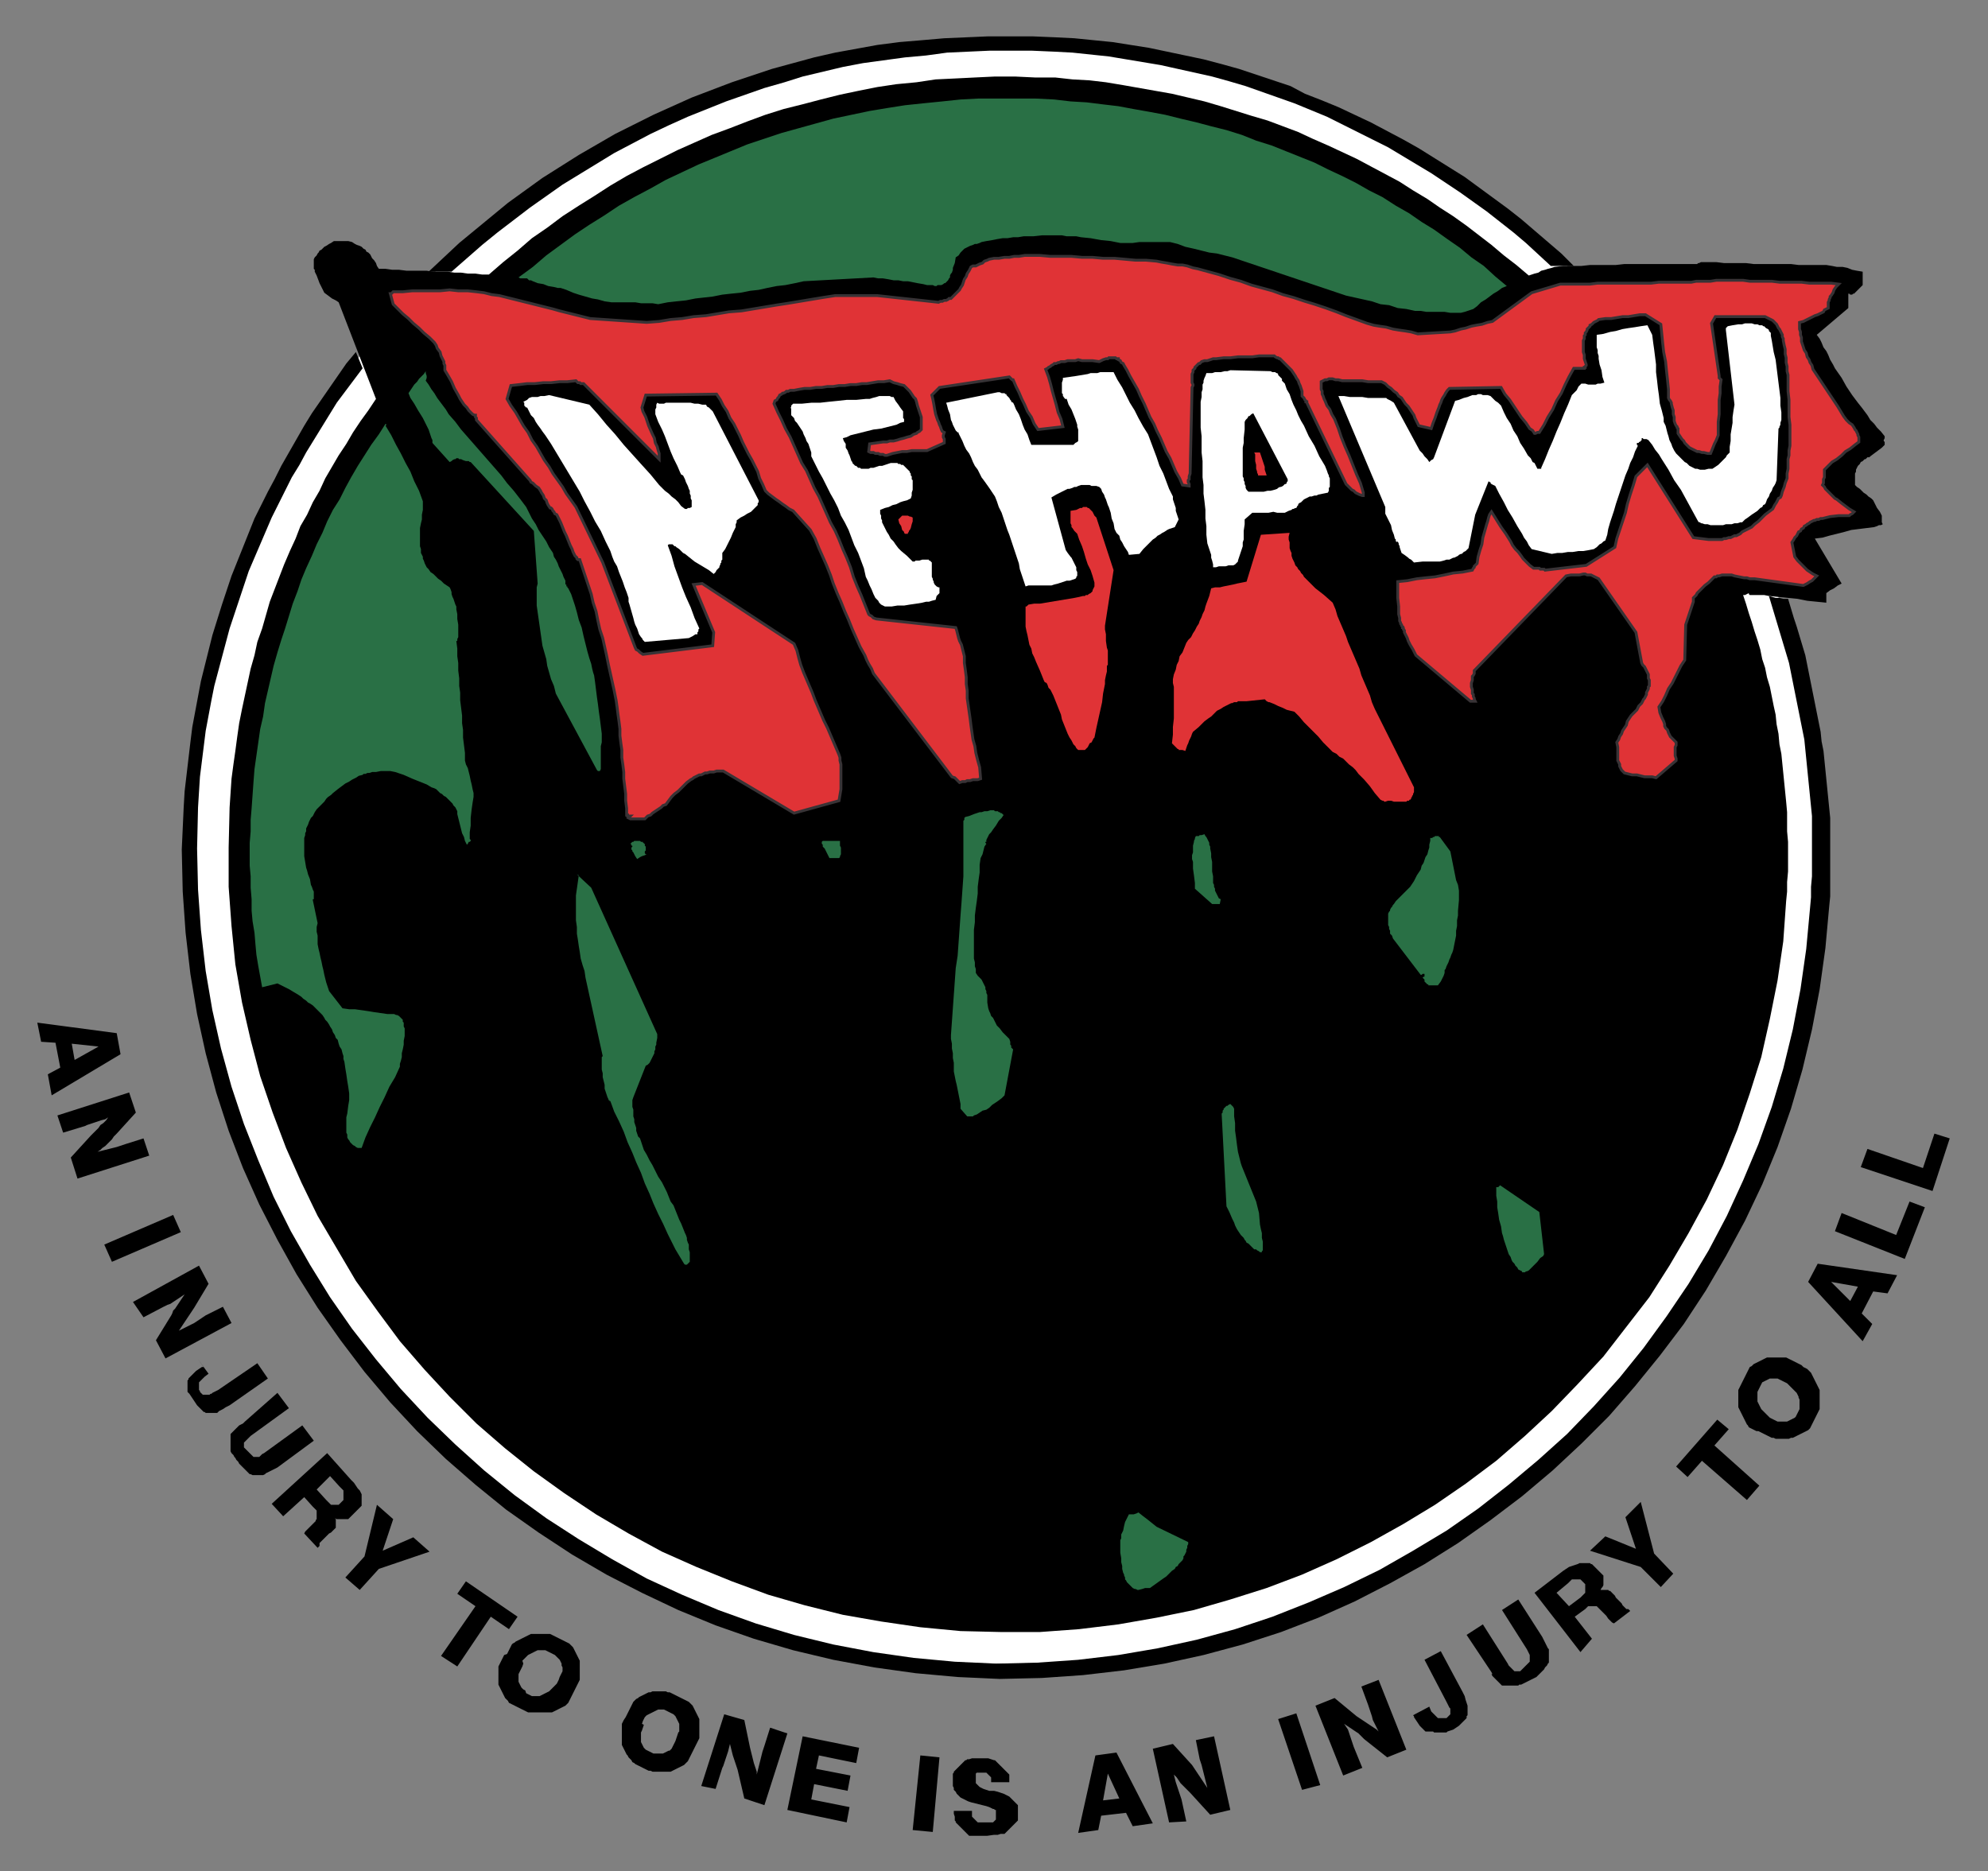 <?xml version="1.0" encoding="utf-8"?>
<!-- Generator: Adobe Illustrator 21.1.0, SVG Export Plug-In . SVG Version: 6.00 Build 0)  -->
<svg version="1.1" id="Layer_1" xmlns="http://www.w3.org/2000/svg" xmlns:xlink="http://www.w3.org/1999/xlink" width="207.8" height="195.6"
	 viewBox="0 0 207.8 195.6" enable-background="new 0 0 207.8 195.6" xml:space="preserve">
<rect x="0" y="0" width="207.8" height="195.6" fill="#808080" stroke="none"/>
<g>
	<path fill="#FFFFFF" d="M190.2,89.1c0,46.8-38.1,84.8-85.2,84.8c-47.1,0-85.2-38-85.2-84.8c0-46.8,38.1-84.8,85.2-84.8
		C152,4.3,190.2,42.3,190.2,89.1"/>
	<polygon points="159.8,28.8 158.5,27.7 157.2,26.7 155.9,25.6 154.6,24.6 153.3,23.6 151.9,22.6 150.5,21.7 149.2,20.8 147.7,19.9 
		146.3,19 144.8,18.2 143.3,17.4 141.8,16.6 140.3,15.9 138.8,15.2 137.2,14.5 135.7,13.8 134.1,13.2 132.5,12.6 130.8,12.1 
		129.2,11.6 127.6,11.1 125.9,10.6 124.2,10.2 122.5,9.8 120.8,9.5 119.1,9.2 117.4,8.9 115.6,8.6 113.9,8.4 112.1,8.3 110.3,8.1 
		108.2,8.1 106.1,8 104,8 101.9,8.1 99.9,8.2 97.8,8.3 95.8,8.6 93.7,8.8 91.7,9.1 89.7,9.5 87.8,9.9 85.8,10.4 83.9,10.9 
		81.9,11.4 80,12 78.1,12.7 76.3,13.4 74.4,14.1 72.6,14.9 70.8,15.7 69,16.6 67.2,17.5 65.5,18.4 63.8,19.4 62.1,20.5 60.5,21.5 
		58.8,22.6 57.2,23.8 55.6,24.9 54.1,26.2 52.6,27.4 51.1,28.7 50.4,28.7 49.7,28.6 48.9,28.6 48.2,28.5 47.5,28.5 46.8,28.4 
		46.1,28.4 45.3,28.4 44.6,28.3 43.9,28.3 43.2,28.3 42.5,28.3 41.7,28.2 41,28.2 40.3,28.1 39.6,28.1 39.4,27.8 39.3,27.5 
		39.1,27.2 38.9,27 38.8,26.8 38.7,26.6 38.5,26.4 38.3,26.3 38.2,26.1 38,26 37.8,25.8 37.6,25.7 37.3,25.6 37.1,25.5 36.8,25.3 
		36.4,25.2 36.2,25.2 36,25.2 35.8,25.2 35.6,25.2 35.2,25.2 34.9,25.2 34.6,25.4 34.4,25.5 34.1,25.7 33.9,25.8 33.7,26 33.6,26.1 
		33.4,26.2 33.3,26.4 33.2,26.5 33.1,26.7 33,26.8 32.9,26.9 32.8,27.1 32.8,27.2 32.8,27.3 32.8,27.5 32.8,27.6 32.8,27.8 
		32.8,27.9 32.8,28.1 32.9,28.2 32.9,28.4 33,28.6 33.1,28.8 33.4,29.6 33.9,30.6 34.3,30.9 34.7,31.2 35.1,31.4 35.4,31.6 
		39.3,41.7 38.5,42.9 37.7,44 36.9,45.2 36.2,46.4 35.4,47.6 34.7,48.8 34,50 33.4,51.3 32.7,52.5 32.1,53.8 31.4,55 30.9,56.3 
		30.3,57.6 29.7,59 29.2,60.3 28.7,61.6 28.2,62.9 27.8,64.3 27.4,65.7 26.9,67.1 26.6,68.5 26.2,69.9 25.9,71.3 25.6,72.7 
		25.3,74.1 25,75.6 24.8,77 24.6,78.5 24.4,79.9 24.2,81.4 24.1,82.9 24,84.4 23.9,88.6 23.9,92.7 24.2,96.8 24.6,100.8 25.3,104.8 
		26.2,108.7 27.2,112.5 28.5,116.3 29.9,120 31.5,123.6 33.2,127.1 35.2,130.5 37.2,133.9 39.5,137.1 41.8,140.2 44.4,143.2 47,146 
		49.8,148.8 52.8,151.4 55.8,153.8 59,156.1 62.3,158.3 65.7,160.3 69.2,162.2 72.8,163.8 76.5,165.3 80.3,166.7 84.1,167.8 
		88.1,168.8 92.1,169.5 96.2,170.1 100.4,170.5 104.6,170.6 108.7,170.6 112.8,170.3 116.9,169.8 120.9,169.1 124.8,168.3 
		128.6,167.2 132.4,166 136.1,164.6 139.7,163 143.3,161.2 146.7,159.3 150,157.3 153.2,155.1 156.4,152.7 159.4,150.1 162.2,147.5 
		164.9,144.7 167.6,141.8 170,138.7 172.4,135.6 174.5,132.3 176.5,128.9 178.4,125.4 180.1,121.8 181.6,118.1 182.9,114.3 
		184.1,110.5 185,106.5 185.8,102.5 186.4,98.4 186.7,94.2 186.8,93.2 186.8,92.2 186.9,91.1 186.9,90.1 186.9,89 186.9,88 
		186.8,86.9 186.8,85.9 186.8,84.9 186.7,83.8 186.6,82.8 186.5,81.8 186.4,80.8 186.3,79.8 186.2,78.8 186,77.8 185.9,76.7 
		185.7,75.7 185.6,74.7 185.4,73.8 185.2,72.8 185,71.8 184.7,70.8 184.5,69.8 184.2,68.9 184,67.9 183.7,66.9 183.4,66 183.1,65 
		182.8,64.1 182.5,63.1 182.2,62.2 182.3,62.2 182.4,62.2 182.8,62 182.8,62 182.8,62.1 182.9,62.2 183.4,62.2 183.9,62.2 
		184.4,62.2 184.9,62.3 185.9,62.4 186.9,62.5 187.9,62.6 188.9,62.8 189.9,62.9 190.9,63 190.9,62.9 190.9,62.8 190.9,62.6 
		190.9,62.5 190.9,62.2 190.9,62 191.3,61.7 191.7,61.5 192.1,61.2 192.5,61 189.7,56.3 190.5,56.2 191.2,56 192,55.8 192.8,55.6 
		193.5,55.4 194.3,55.3 195.1,55.2 195.9,55.1 196.2,55 196.4,54.9 196.6,54.9 196.8,54.8 196.7,54.6 196.7,54.5 196.7,54.4 
		196.7,54.3 196.7,54.1 196.7,53.9 196.5,53.5 196.2,53.1 196,52.7 195.8,52.3 195.6,52.1 195.3,51.9 195.1,51.7 194.8,51.5 
		194.6,51.3 194.4,51.1 194.1,50.9 193.9,50.7 193.9,50.5 193.9,50.2 193.9,50 193.9,49.7 193.9,49.5 194,49.3 194,49.1 194.1,48.9 
		194.2,48.7 194.4,48.5 194.5,48.3 194.7,48.2 194.8,48.1 194.9,48 195,48 195.1,47.9 195.2,47.8 195.3,47.8 195.4,47.8 195.5,47.7 
		195.9,47.4 196.3,47.1 196.7,46.8 197,46.5 197,46.4 197,46.2 196.9,46.1 196.9,46 197,45.8 197,45.6 196.6,45.1 196.2,44.7 
		195.9,44.3 195.5,43.9 195.2,43.4 194.9,43 194.6,42.6 194.2,42.1 193.6,41.3 193,40.4 192.5,39.5 191.8,38.5 191.6,38.1 
		191.3,37.6 191.1,37.1 190.9,36.7 190.6,36.3 190.4,35.8 190.2,35.4 189.9,35 193.2,32.2 193.2,30.7 193.3,30.7 193.3,30.7 
		193.4,30.8 193.4,30.8 193.5,30.8 193.6,30.8 193.7,30.7 193.8,30.7 193.9,30.6 194,30.5 194.4,30.1 194.7,29.8 194.7,29.6 
		194.7,29.5 194.7,29.3 194.7,29.1 194.7,28.8 194.7,28.4 194.1,28.3 193.6,28.2 193.1,28 192.6,27.9 192,27.9 191.5,27.8 
		190.9,27.7 190.4,27.7 189.6,27.7 188.8,27.7 188,27.7 187.2,27.6 186.4,27.6 185.6,27.6 184.8,27.6 184,27.6 183.3,27.6 
		182.5,27.5 181.7,27.5 180.9,27.5 180.2,27.5 179.4,27.4 178.6,27.4 177.8,27.4 177.6,27.5 177.5,27.5 177.4,27.6 177.3,27.6 
		177.2,27.6 177.1,27.6 176.2,27.6 175.3,27.6 174.4,27.6 173.4,27.6 172.5,27.6 171.6,27.6 170.7,27.6 169.8,27.6 168.9,27.7 
		168,27.7 167.1,27.7 166.2,27.7 165.3,27.8 164.3,27.8 163.4,27.8 162.5,27.9 162.2,28 161.8,28.1 161.5,28.2 161.1,28.3 
		160.8,28.5 160.4,28.6 160.1,28.7 	"/>
	<polygon fill="#297045" points="27.4,103.2 29,102.8 29.6,103.1 30.2,103.4 30.7,103.7 31.2,104 31.5,104.2 31.7,104.4 32,104.6 
		32.2,104.8 32.4,104.9 32.7,105.1 32.9,105.3 33.1,105.5 33.3,105.7 33.5,105.9 33.7,106.1 33.9,106.4 34,106.6 34.2,106.8 
		34.4,107.1 34.5,107.3 34.7,107.6 34.8,107.9 35,108.2 35.1,108.5 35.3,108.7 35.4,109.1 35.5,109.4 35.7,109.7 35.8,110.1 
		35.9,110.4 35.9,110.7 36,111 36.1,111.7 36.2,112.3 36.3,113 36.4,113.6 36.5,114.3 36.5,115 36.4,115.6 36.3,116.4 36.2,116.8 
		36.2,117.2 36.2,117.6 36.2,118 36.2,118.2 36.2,118.4 36.3,118.6 36.3,118.8 36.3,118.9 36.4,119.1 36.5,119.2 36.6,119.4 
		36.7,119.5 36.8,119.6 36.9,119.7 37.1,119.8 37.2,119.9 37.4,120 37.6,120 37.8,120 38.2,118.9 38.7,117.8 39.2,116.8 39.7,115.7 
		40.2,114.7 40.7,113.6 41.3,112.6 41.8,111.5 41.8,111.2 41.9,110.9 42,110.5 42,110.1 42.1,109.7 42.2,109.2 42.2,108.8 
		42.3,108.3 42.3,108.1 42.3,107.9 42.3,107.7 42.3,107.5 42.2,107.3 42.2,107.1 42.2,106.9 42.1,106.8 42.1,106.6 42,106.5 
		41.9,106.4 41.8,106.3 41.7,106.2 41.5,106.1 41.4,106.1 41.2,106 40.5,106 39.8,105.9 39.1,105.8 38.5,105.7 37.8,105.6 
		37.1,105.5 36.5,105.5 35.8,105.4 34.4,103.6 34.1,102.7 33.9,101.9 33.8,101.4 33.7,101 33.6,100.5 33.5,100.1 33.4,99.6 
		33.3,99.2 33.2,98.7 33.2,98.3 33.2,97.8 33.1,97.4 33.1,96.9 33.2,96.5 32.7,94.1 32.7,94 32.8,94 32.8,93.9 32.8,93.8 32.8,93.7 
		32.8,93.5 32.8,93.2 32.7,93 32.6,92.7 32.5,92.5 32.4,91.9 32.2,91.4 32.1,91 32,90.7 31.9,90.1 31.8,89.5 31.8,89.2 31.8,88.9 
		31.8,88.6 31.8,88.3 31.8,88.1 31.8,87.9 31.8,87.6 31.9,87.3 31.9,87.1 32,86.9 32,86.6 32.1,86.4 32.2,86.2 32.3,85.9 32.4,85.7 
		32.5,85.5 32.7,85.3 32.8,85.1 32.9,84.9 33.1,84.6 33.3,84.4 33.5,84.2 33.7,84 33.9,83.8 34.1,83.5 34.3,83.3 34.6,83.1 
		34.8,82.9 35.3,82.5 35.7,82.2 36.1,81.9 36.5,81.7 36.8,81.5 37.2,81.3 37.5,81.1 37.9,81 38,80.9 38.2,80.9 38.4,80.8 38.6,80.8 
		38.9,80.7 39.3,80.7 39.8,80.6 40.3,80.6 40.8,80.6 41.3,80.7 42.2,81 43.1,81.4 43.6,81.6 44.1,81.8 44.6,82 45.1,82.3 45.4,82.4 
		45.6,82.5 45.8,82.7 46,82.9 46.2,83 46.4,83.2 46.6,83.3 46.8,83.5 47,83.7 47.2,83.9 47.3,84 47.4,84.2 47.6,84.4 47.7,84.6 
		47.8,84.8 47.8,85.1 47.9,85.5 48,85.9 48.1,86.3 48.2,86.7 48.3,87.1 48.5,87.5 48.6,87.9 48.8,88.3 48.9,88.2 49,88 49.1,88 
		49.2,87.9 49.2,87.8 49.2,87.8 49.1,87.7 49.1,87.6 49.1,87.3 49.1,87 49.2,86.3 49.2,85.5 49.3,84.6 49.4,83.9 49.5,83.3 
		49.5,82.9 49.4,82.5 49.3,82 49.2,81.6 49.1,81.1 49,80.7 48.9,80.3 48.7,79.9 48.6,79.5 48.6,78.7 48.5,77.9 48.4,77.1 48.4,76.3 
		48.3,75.6 48.3,74.8 48.2,74 48.1,73.2 48.1,72.4 48,71.7 48,70.9 47.9,70.1 47.9,69.3 47.8,68.6 47.8,67.8 47.7,67 47.8,67 
		47.8,66.9 47.8,66.8 47.8,66.8 47.9,66.6 47.9,66.4 47.9,66.1 47.9,65.9 47.9,65.6 47.9,65.3 47.8,64.7 47.8,64.2 47.7,63.7 
		47.7,63.4 47.6,63.2 47.5,62.9 47.4,62.6 47.3,62.4 47.2,62.1 47.2,61.9 47.1,61.6 47,61.4 46.7,61.2 46.4,61 46.1,60.7 45.8,60.5 
		45.6,60.3 45.3,60 45,59.8 44.8,59.5 44.6,59.3 44.5,59.1 44.4,58.9 44.3,58.6 44.2,58.4 44.2,58.2 44.1,58 44,57.8 44,57.6 
		44,57.4 43.9,57.1 43.9,56.9 43.9,56.5 43.9,56.1 43.9,55.6 43.9,55.2 44,54.7 44.1,54.3 44.1,53.8 44.2,53.3 44.2,52.9 44.2,52.4 
		43.8,51.3 43.3,50.3 42.9,49.3 42.4,48.4 41.9,47.4 41.4,46.5 40.9,45.5 40.3,44.5 40.4,44.4 40.3,44.3 39.6,45.4 38.8,46.5 
		38.1,47.6 37.4,48.7 36.7,49.9 36.1,51 35.5,52.2 34.8,53.3 34.2,54.5 33.7,55.7 33.1,56.9 32.6,58.1 32,59.4 31.5,60.6 31.1,61.8 
		30.6,63.1 30.2,64.4 29.8,65.7 29.4,66.9 29,68.2 28.6,69.6 28.3,70.9 28,72.2 27.7,73.5 27.5,74.9 27.2,76.2 27,77.6 26.8,79 
		26.6,80.4 26.5,81.7 26.4,83.1 26.3,84.5 26.2,85.7 26.2,86.9 26.1,88.1 26.1,89.3 26.1,90.5 26.2,91.6 26.2,92.8 26.3,94 
		26.3,95.2 26.4,96.3 26.6,97.5 26.7,98.7 26.8,99.8 27,101 27.2,102.1 	"/>
	<polygon fill="#297045" points="119,166.2 118.9,166.2 118.7,166.1 118.6,166.1 118.4,166 118.3,165.9 118.2,165.8 118.1,165.7 
		118,165.6 117.9,165.5 117.8,165.4 117.7,165.2 117.6,165.1 117.6,164.9 117.5,164.7 117.5,164.6 117.4,164.4 117.3,164 
		117.3,163.7 117.2,163.3 117.2,162.9 117.1,162.3 117.1,161.7 117.1,161.5 117.1,161.3 117.1,161 117.2,160.8 117.2,160.4 
		117.4,160 117.5,159.5 117.6,159.1 117.8,158.7 118,158.3 118.1,158.3 118.2,158.3 118.4,158.3 118.5,158.3 118.8,158.2 119,158.1 
		119.5,158.5 119.9,158.8 120.4,159.2 120.9,159.6 124.2,161.2 124.2,161.4 124.1,161.6 124.1,161.8 124,162 124,162.2 123.9,162.4 
		123.8,162.6 123.7,162.7 123.7,162.9 123.6,163.1 123.5,163.2 123.3,163.4 123.2,163.5 123.1,163.7 122.9,163.8 122.8,164 
		122.5,164.2 122.2,164.5 121.9,164.8 121.6,165 120.9,165.5 120.2,166 120.1,166 120,166 119.8,166 119.7,166 119.4,166.1 	"/>
	<polygon fill="#297045" points="71.5,132.1 71.2,131.6 70.9,131.1 70.6,130.6 70.3,130 69.8,129 69.3,127.9 68.8,126.9 68.3,125.8 
		67.9,124.8 67.4,123.7 67,122.6 66.5,121.5 66.1,120.5 65.6,119.4 65.2,118.3 64.7,117.2 64.2,116.2 63.8,115.1 63.7,115.1 
		63.7,115 63.6,115 63.6,114.9 63.5,114.7 63.4,114.4 63.3,114.1 63.2,113.8 63.2,113.4 63.1,113 63,112.6 63,112.2 62.9,111.8 
		62.9,111.4 62.9,111.1 62.9,110.8 62.9,110.7 62.9,110.6 62.9,110.5 63,110.4 61.2,102.2 61.1,101.5 60.9,100.9 60.7,100.2 
		60.6,99.5 60.5,98.9 60.4,98.2 60.3,97.6 60.3,96.9 60.2,96.2 60.2,95.6 60.2,94.9 60.2,94.2 60.2,93.6 60.3,92.9 60.4,92.2 
		60.5,91.5 60.3,91.4 61.8,92.8 68.7,108.1 68.7,108.5 68.6,109 68.6,109.2 68.5,109.4 68.5,109.7 68.4,109.9 68.4,110.1 
		68.3,110.3 68.2,110.5 68.1,110.7 68,110.9 67.9,111.1 67.7,111.3 67.5,111.4 66.2,114.7 66.1,115 66.1,115.4 66.1,115.7 66.2,116 
		66.2,116.4 66.2,116.7 66.3,117 66.3,117.3 66.4,117.6 66.5,117.9 66.5,118.2 66.6,118.5 66.7,118.8 66.9,119 67,119.3 67.1,119.6 
		67.3,120.2 67.6,120.7 67.9,121.3 68.2,121.8 68.5,122.4 68.8,123 69.2,123.6 69.5,124.2 69.7,124.6 69.9,125.1 70.1,125.6 
		70.4,126 70.6,126.5 70.8,127 71,127.5 71.2,127.9 71.4,128.4 71.6,128.9 71.7,129.1 71.8,129.4 71.8,129.6 71.9,129.9 72,130.1 
		72,130.4 72,130.6 72.1,130.9 72.1,131.1 72.1,131.4 72.1,131.6 72.1,131.9 71.9,132.1 71.8,132.2 71.7,132.2 71.7,132.2 
		71.7,132.2 71.6,132.2 71.6,132.2 71.6,132.2 71.5,132.1 	"/>
	<polygon fill="#297045" points="159.1,132.9 158.9,132.8 158.7,132.7 158.6,132.5 158.4,132.3 158.3,132.1 158.1,131.9 158,131.7 
		157.9,131.4 157.7,131.1 157.6,130.8 157.5,130.5 157.4,130.2 157.3,129.9 157.2,129.6 157.1,129.2 157,128.9 156.9,128.2 
		156.7,127.5 156.6,126.8 156.5,126.2 156.5,125.6 156.4,125 156.4,124.6 156.4,124.1 156.4,124.1 156.5,124.1 156.6,124.1 
		156.6,124.1 156.7,124 156.8,123.9 160.9,126.7 161.4,131.1 161.3,131.3 161,131.5 160.7,131.9 160.3,132.3 160.1,132.5 160,132.6 
		159.8,132.8 159.6,132.9 159.5,132.9 159.4,133 159.4,133 159.3,133 159.2,133 159.2,133 159.1,133 	"/>
	<polygon fill="#297045" points="131.6,130.8 131.4,130.7 131.3,130.6 131.1,130.6 131,130.5 130.9,130.4 130.7,130.2 130.6,130.1 
		130.5,130 130.3,129.9 130.2,129.7 130.1,129.6 130,129.4 129.7,129.1 129.5,128.8 129.3,128.5 129.1,128.1 129,127.8 128.8,127.4 
		128.5,126.7 128.2,126.1 127.7,116.5 127.7,116.4 127.8,116.3 127.8,116.2 127.8,116.1 127.9,116 127.9,115.9 128,115.8 128,115.8 
		128.1,115.7 128.1,115.7 128.2,115.6 128.3,115.6 128.4,115.5 128.6,115.4 128.7,115.5 128.8,115.6 128.9,115.7 129,115.9 
		129,116.7 129.1,117.4 129.1,118.2 129.2,118.9 129.3,119.7 129.4,120.4 129.5,120.8 129.6,121.2 129.7,121.6 129.8,121.9 
		131.3,125.6 131.6,126.8 131.7,128 131.8,128.5 131.9,128.9 131.9,129.4 132,129.8 132,130.1 132,130.4 132,130.5 132,130.6 
		132,130.7 131.9,130.8 131.9,130.8 131.9,130.9 131.8,130.9 131.8,130.9 131.8,130.9 131.7,130.9 131.7,130.9 	"/>
	<polygon fill="#297045" points="101.1,116.7 100.4,115.9 100.4,115.4 100.3,114.9 100.2,114.4 100.1,113.9 100,113.4 99.9,113 
		99.8,112.5 99.7,112 99.7,111.5 99.7,111.1 99.6,110.6 99.6,110.1 99.5,109.6 99.5,109.1 99.4,108.6 99.4,108.2 99.5,106.8 
		99.6,105.4 99.7,104 99.8,102.6 99.9,101.2 100.1,99.9 100.2,98.5 100.3,97.1 100.4,95.7 100.5,94.4 100.6,93 100.7,91.6 
		100.7,90.2 100.7,88.8 100.7,88.1 100.7,87.4 100.7,86.7 100.7,86 100.7,85.9 100.7,85.8 100.8,85.7 100.8,85.6 100.8,85.5 
		100.9,85.4 101.3,85.3 101.8,85.1 102.1,85 102.4,84.9 102.6,84.9 102.9,84.8 103.2,84.8 103.5,84.7 103.6,84.7 103.8,84.7 
		103.9,84.7 104,84.8 104.1,84.8 104.3,84.8 104.4,84.9 104.5,84.9 104.6,85 104.7,85 104.8,85.1 104.9,85.2 104.7,85.5 104.4,85.8 
		104.1,86.3 103.8,86.7 103.6,87 103.4,87.2 103.3,87.4 103.2,87.6 103.1,87.8 103.1,88 103,88 103,88.1 103,88.1 103.1,88.2 
		102.9,88.5 102.8,88.9 102.7,89.3 102.5,89.7 102.4,90.4 102.4,91.2 102.3,91.9 102.2,92.7 102.2,93.4 102.1,94.2 102,94.9 
		101.9,95.7 101.9,96.4 101.8,97.2 101.8,97.9 101.8,98.7 101.8,99.4 101.8,100.2 101.9,100.6 101.9,101 102,101.3 102,101.7 
		102.2,102 102.4,102.2 102.6,102.4 102.7,102.6 102.8,102.8 102.9,103 103,103.2 103,103.4 103.1,103.6 103.1,103.8 103.2,104 
		103.2,104.2 103.2,104.8 103.3,105.4 103.4,105.7 103.5,105.9 103.6,106.2 103.8,106.4 103.9,106.6 104,106.8 104.1,107 
		104.2,107.2 104.5,107.5 104.8,107.9 105.1,108.2 105.5,108.6 105.6,108.9 105.6,109.2 105.7,109.3 105.7,109.5 105.8,109.6 
		105.9,109.7 105,114.5 104.7,114.8 104.3,115.1 104,115.3 103.7,115.5 103.4,115.8 103.1,116 102.7,116.1 102.4,116.3 102.1,116.5 
		101.8,116.6 101.7,116.7 101.6,116.7 101.5,116.7 101.4,116.7 101.3,116.7 101.2,116.7 101.1,116.7 	"/>
	<polygon fill="#297045" points="149.5,103 149.5,103 149.4,103 149.3,103 149.3,102.9 149.2,102.9 149.1,102.8 149.1,102.8 
		149,102.7 148.9,102.6 148.9,102.4 148.8,102.3 148.7,102.2 148.8,102.1 148.9,102.1 148.9,102 148.9,102 148.9,101.9 148.9,101.9 
		148.9,101.9 148.9,101.8 148.8,101.8 148.8,101.8 148.8,101.8 148.7,101.8 148.6,101.9 148.5,101.9 145.6,98.1 145.5,97.8 
		145.3,97.6 145.3,97.3 145.2,97.1 145.2,96.9 145.1,96.7 145.1,96.5 145.1,96.3 145.1,96.1 145.1,96 145.1,95.8 145.1,95.6 
		145.1,95.5 145.2,95.3 145.3,95.2 145.3,95.1 145.4,94.9 145.5,94.8 145.6,94.6 145.7,94.5 145.9,94.2 146.1,94 146.7,93.4 
		147.4,92.7 147.8,92.1 148.1,91.5 148.3,91.2 148.5,90.9 148.6,90.5 148.8,90.2 148.9,89.9 149,89.6 149.2,89.3 149.3,88.9 
		149.4,88.6 149.4,88.3 149.5,87.9 149.5,87.6 149.6,87.6 149.6,87.6 149.7,87.6 149.8,87.5 149.9,87.5 150,87.4 150.1,87.4 
		150.1,87.4 150.2,87.4 150.2,87.4 150.3,87.4 150.4,87.4 150.4,87.5 150.5,87.5 151.6,89 151.7,89.5 151.8,90 151.9,90.5 152,91 
		152.1,91.5 152.2,92 152.4,92.5 152.5,93.1 152.5,94.1 152.4,95.2 152.4,95.7 152.3,96.2 152.3,96.8 152.2,97.3 152.2,97.8 
		152.1,98.3 152,98.8 151.9,99.3 151.8,99.6 151.7,99.8 151.6,100.1 151.5,100.3 151.4,100.6 151.3,100.8 151.2,101 151.1,101.3 
		151,101.4 151,101.5 151,101.6 151,101.7 150.9,102 150.8,102.2 150.6,102.6 150.3,103 	"/>
	<polygon fill="#297045" points="126.7,94.5 124.9,92.9 124.9,92.3 124.8,91.5 124.7,90.8 124.7,90.1 124.6,89.8 124.6,89.4 
		124.7,89.1 124.7,88.7 124.7,88.4 124.8,88 124.8,87.9 124.9,87.7 124.9,87.6 125,87.4 125.1,87.4 125.2,87.4 125.3,87.4 
		125.4,87.3 125.6,87.3 125.9,87.2 126,87.4 126.1,87.5 126.2,87.7 126.3,87.9 126.4,88.1 126.4,88.3 126.5,88.5 126.5,88.7 
		126.6,89.2 126.6,89.6 126.7,90.1 126.7,90.6 126.7,91.1 126.8,91.6 126.8,91.8 126.8,92 126.8,92.3 126.9,92.5 126.9,92.7 
		127,92.9 127,93.1 127.1,93.3 127.2,93.5 127.3,93.7 127.4,93.9 127.6,94 127.5,94.5 	"/>
	<polygon fill="#297045" points="66.6,89.8 66.4,89.5 66.2,89.1 66.1,89 66.1,88.9 66.1,88.9 66,88.8 66,88.7 66,88.7 66,88.6 
		66.1,88.5 66.1,88.5 66.1,88.4 66.1,88.4 66,88.4 66,88.3 65.9,88.2 66,88.1 66,88.1 66.1,88 66.2,88 66.3,87.9 66.4,87.9 
		66.5,87.9 66.6,87.9 66.6,87.9 66.7,87.9 66.8,87.9 66.9,87.9 66.9,87.9 67,88 67.1,88 67.2,88 67.2,88.1 67.3,88.1 67.3,88.2 
		67.4,88.2 67.4,88.3 67.4,88.4 67.5,88.5 67.5,88.5 67.5,88.6 67.5,88.7 67.5,88.8 67.5,88.8 67.5,88.9 67.4,89 67.4,89.1 
		67.4,89.2 67.4,89.2 67.4,89.2 67.5,89.3 67.6,89.3 67.4,89.4 67.1,89.5 66.9,89.6 	"/>
	<polygon fill="#297045" points="86.7,89.7 86.5,89.3 86.2,88.7 86.1,88.6 86,88.5 86,88.3 85.9,88.2 85.9,88.1 85.9,88 85.9,88 
		86,87.9 86,87.9 86,87.9 87.8,87.9 87.8,88 87.8,88.1 87.8,88.3 87.8,88.4 87.9,88.6 87.9,88.8 87.9,88.9 87.9,89 87.9,89.1 
		87.9,89.2 87.9,89.3 87.8,89.5 87.8,89.6 87.7,89.7 	"/>
	<polygon fill="#E03336" points="65.9,85.6 65.7,85.5 65.9,85.3 65.8,85.3 65.7,85.3 65.7,85.3 65.6,85.3 65.6,85.2 65.5,85.2 
		65.5,84.5 65.4,83.7 65.4,83 65.3,82.2 65.2,81.4 65.2,80.7 65.1,79.9 65,79.2 65,78.4 64.9,77.7 64.8,76.9 64.8,76.2 64.7,75.4 
		64.6,74.7 64.5,73.9 64.4,73.2 64.2,72.2 64,71.3 63.8,70.4 63.6,69.5 63.4,68.5 63.2,67.6 63,66.7 62.7,65.8 62.5,64.9 62.3,63.9 
		62,63 61.8,62.1 61.5,61.2 61.2,60.3 60.9,59.4 60.6,58.5 60.5,58.5 60.4,58.5 60.3,58.4 60.3,58.3 60.2,58.2 60.1,58.1 60,57.9 
		59.9,57.7 59.8,57.4 59.6,57 59.4,56.5 59.2,56 59,55.6 58.8,55.1 58.6,54.6 58.4,54.2 58.3,54 58.2,53.8 58,53.7 57.9,53.5 
		57.8,53.4 57.7,53.2 57.6,53.1 57.5,53.1 57.3,52.8 57.2,52.6 57.1,52.3 56.9,52.1 56.8,51.8 56.6,51.5 56.5,51.3 56.3,51 56,50.8 
		55.8,50.6 55.7,50.5 55.5,50.4 55.4,50.2 55.3,50.1 49.8,43.9 49.8,43.8 49.8,43.7 49.7,43.6 49.7,43.4 49.6,43.4 49.4,43.3 
		49.3,43.2 49.2,43.1 49,42.9 48.8,42.6 48.5,42.3 48.3,42 48.1,41.7 47.9,41.3 47.5,40.6 47.2,39.9 46.8,39.2 46.5,38.7 46.5,38.5 
		46.5,38.3 46.5,38.2 46.4,38 46.4,37.8 46.3,37.6 46.2,37.4 46.1,37.2 46,36.8 45.7,36.4 45.6,36.1 45.4,35.8 44.9,35.3 44.3,34.8 
		43.8,34.3 43.2,33.8 42.7,33.3 42.1,32.8 41.6,32.3 41.1,31.8 40.8,30.7 40.8,30.7 40.9,30.7 40.9,30.7 41,30.6 41,30.6 41.1,30.5 
		42.1,30.5 43.1,30.4 44.1,30.4 45,30.4 46,30.4 47,30.3 47.9,30.4 48.9,30.4 49.8,30.5 50.6,30.6 51.4,30.8 52.2,30.9 53,31.1 
		53.8,31.3 54.6,31.5 55.4,31.7 56.2,31.9 57,32.1 57.8,32.3 58.5,32.5 59.3,32.7 60.1,32.9 60.9,33.1 61.7,33.3 67.6,33.7 
		68.9,33.6 70.1,33.4 71.3,33.3 72.5,33.1 73.8,33 75,32.8 76.2,32.6 77.5,32.5 78.7,32.3 79.9,32.1 81.1,31.9 82.4,31.7 83.6,31.5 
		84.8,31.3 86,31.1 87.3,30.9 87.8,30.9 88.3,30.9 88.9,30.9 89.5,30.9 90,30.9 90.6,30.9 91.2,30.9 91.7,30.9 98.1,31.6 98.3,31.5 
		98.5,31.5 98.7,31.4 98.9,31.4 99.1,31.3 99.2,31.2 99.4,31.2 99.5,31.1 99.6,31 99.7,30.9 99.8,30.8 99.9,30.7 100,30.6 
		100.1,30.5 100.2,30.4 100.3,30.3 100.4,30.1 100.6,29.8 100.7,29.5 100.8,29.2 101,28.9 101.1,28.6 101.3,28.3 101.5,27.9 
		101.7,27.8 102,27.8 102.2,27.7 102.4,27.6 102.7,27.5 102.9,27.3 103.2,27.2 103.4,27.1 103.9,27 104.4,27 105,26.9 105.5,26.9 
		106,26.8 106.5,26.8 107.1,26.7 107.6,26.7 108.7,26.7 109.8,26.8 110.9,26.8 112,26.8 113.1,26.9 114.2,26.9 115.3,27 116.5,27 
		117.6,27.1 118.7,27.2 119.8,27.2 120.9,27.3 121.4,27.4 122,27.5 122.5,27.6 123.1,27.7 123.6,27.7 124.1,27.8 124.7,28 
		125.2,28.1 126.3,28.4 127.4,28.7 128.6,29.1 129.7,29.4 130.8,29.8 131.9,30.1 133,30.4 134.1,30.8 135.2,31.1 136.4,31.5 
		137.4,31.8 138.6,32.2 139.7,32.6 140.7,33 141.8,33.4 142.9,33.8 143.6,34 144.2,34.1 144.9,34.2 145.6,34.4 146.2,34.5 
		146.9,34.6 147.5,34.7 148.2,34.9 151.6,34.7 152.1,34.6 152.7,34.4 153.2,34.3 153.8,34.1 154.3,34 154.9,33.9 155.5,33.7 
		156,33.6 160.1,30.6 163.1,29.7 163.9,29.7 164.7,29.7 165.5,29.7 166.2,29.7 167,29.6 167.8,29.6 168.6,29.6 169.4,29.6 
		170.2,29.6 171,29.6 171.8,29.6 172.6,29.6 173.4,29.5 174.2,29.5 175,29.5 175.8,29.5 176.3,29.5 176.8,29.5 177.3,29.4 
		177.8,29.4 178.3,29.4 178.8,29.4 179.4,29.3 179.9,29.3 180.7,29.3 181.4,29.3 182.2,29.3 182.9,29.4 183.7,29.4 184.5,29.4 
		185.2,29.4 186,29.5 186.8,29.5 187.5,29.5 188.3,29.5 189.1,29.6 189.8,29.6 190.6,29.6 191.4,29.6 192.2,29.7 191.9,30 
		191.7,30.3 191.6,30.6 191.4,30.9 191.3,31 191.3,31.1 191.2,31.3 191.2,31.4 191.1,31.6 191.1,31.8 191.1,31.9 191.1,32.2 
		190.9,32.3 190.7,32.4 190.6,32.6 190.4,32.7 190,32.9 189.7,33 189.3,33.2 188.9,33.4 188.5,33.6 188.1,33.7 188.1,34.1 
		188.1,34.4 188.2,34.7 188.2,35 188.3,35.3 188.3,35.7 188.4,36 188.5,36.3 188.6,36.6 188.8,36.9 188.9,37.3 189.1,37.6 
		189.2,37.9 189.4,38.2 189.5,38.6 189.7,38.9 190.1,39.5 190.5,40.1 190.9,40.7 191.3,41.3 191.7,41.9 192.1,42.5 192.4,43 
		192.7,43.5 193,43.9 193.3,44.2 193.6,44.4 193.8,44.7 193.9,44.9 194,45 194.1,45.2 194.2,45.4 194.2,45.5 194.3,45.7 194.3,46 
		194.3,46.2 193.9,46.5 193.4,46.9 192.9,47.2 192.5,47.6 192,48 191.5,48.3 191.3,48.5 191.1,48.7 190.9,48.9 190.7,49.1 
		190.7,49.5 190.7,49.9 190.6,50.1 190.6,50.2 190.6,50.5 190.5,50.7 190.7,50.9 190.8,51.1 191,51.3 191.2,51.5 191.4,51.7 
		191.6,51.9 191.8,52.1 192,52.2 192.5,52.6 192.9,52.9 193.3,53.2 193.8,53.5 193.7,53.6 193.6,53.7 193.4,53.8 193.3,53.9 
		192.2,53.9 191.3,54 190.9,54.1 190.5,54.2 190.3,54.2 190.1,54.3 189.9,54.3 189.7,54.4 189.6,54.4 189.4,54.5 189.2,54.6 
		189.1,54.7 188.9,54.8 188.8,54.9 188.6,55 188.5,55.2 188.3,55.3 188.2,55.5 188,55.6 187.9,55.8 187.8,56 187.6,56.2 187.5,56.4 
		187.3,56.7 187.6,58.2 187.9,58.6 188.2,58.9 188.4,59.1 188.7,59.4 188.9,59.6 189.2,59.8 189.5,60 189.9,60.2 189.7,60.4 
		189.6,60.5 189.4,60.7 189.2,60.8 188.9,61 188.5,61.2 183.4,60.5 183.1,60.5 182.9,60.5 182.6,60.4 182.3,60.4 181.8,60.3 
		181.3,60.2 181,60.1 180.8,60.1 180.5,60.1 180.3,60.1 180,60.1 179.7,60.2 179.5,60.2 179.4,60.3 179.2,60.3 179.1,60.4 
		178.9,60.6 178.6,60.9 178.2,61.2 177.8,61.6 177.6,61.8 177.4,62 177.3,62.2 177.1,62.4 177.1,62.4 177,62.5 177,62.6 177,62.6 
		177,62.7 177,62.8 177,62.8 177,62.9 176.2,65.3 176.1,69 175.7,69.6 175.4,70.2 175.1,70.8 174.8,71.4 174.4,72 174.1,72.7 
		173.8,73.3 173.4,73.9 173.5,74.5 173.7,75 173.8,75.2 173.9,75.4 174,75.7 174,75.9 174.1,76.1 174.3,76.3 174.4,76.6 174.5,76.8 
		174.6,77 174.8,77.2 175,77.4 175.2,77.6 175.2,77.9 175.1,78.1 175.1,78.3 175.1,78.5 175.1,78.8 175.1,79 175.2,79.3 175.2,79.5 
		173.1,81.3 172.7,81.2 172.3,81.2 171.9,81.2 171.5,81.1 171.1,81 170.6,81 170.2,80.9 169.8,80.8 169.6,80.6 169.5,80.5 
		169.4,80.3 169.3,80.1 169.3,79.9 169.2,79.7 169.1,79.5 169.1,79.3 169.1,78.9 169.1,78.5 169.1,78.1 169,77.6 169.2,77.3 
		169.3,77 169.5,76.7 169.6,76.4 169.8,76.1 170,75.8 170.1,75.4 170.3,75.1 170.5,74.8 170.8,74.5 171.1,74.2 171.3,73.8 
		171.6,73.5 171.8,73.1 171.9,73 172,72.8 172.1,72.6 172.1,72.4 172.2,72.2 172.3,72 172.3,71.8 172.4,71.7 172.4,71.5 172.4,71.3 
		172.4,71.1 172.3,70.9 172.3,70.7 172.3,70.5 172.2,70.3 172.1,70.1 172,69.9 171.9,69.7 171.7,69.5 171.6,69.3 171,66.1 
		167.1,60.5 166.9,60.4 166.7,60.3 166.5,60.2 166.3,60.1 166.1,60.1 165.9,60.1 165.7,60 165.5,60 165.1,60.1 164.7,60.1 
		164.2,60.1 163.7,60.2 154.2,70 154.1,70.1 154.1,70.2 154.1,70.3 154.1,70.4 154,70.6 153.9,70.7 153.9,71.1 153.8,71.4 
		153.8,71.8 153.9,72.1 153.9,72.2 153.9,72.3 153.9,72.5 154,72.6 154,72.8 154.1,73 154.1,73.1 154.2,73.3 153.7,73.3 148,68.5 
		147.9,68.3 147.7,67.9 147.4,67.4 147.2,67 147.1,66.7 147,66.5 146.9,66.3 146.8,66.1 146.8,65.9 146.7,65.8 146.7,65.7 
		146.7,65.7 146.7,65.6 146.8,65.6 146.7,65.6 146.6,65.6 146.6,65.5 146.5,65.4 146.5,65.3 146.4,65.2 146.4,65.1 146.3,64.9 
		146.3,64.6 146.2,64.2 146.2,63.8 146.2,63.4 146.1,62.5 146.1,61.7 146.1,61.1 146.1,60.8 147.1,60.7 148.1,60.5 149,60.4 
		150,60.3 151,60.1 151.9,59.9 152.9,59.8 153.9,59.6 154,59.4 154.1,59.3 154.1,59.2 154.2,59.1 154.3,59 154.4,58.9 154.5,58.2 
		154.7,57.5 154.9,56.9 155,56.2 155.2,55.5 155.4,54.8 155.5,54.5 155.6,54.1 155.7,53.8 155.9,53.5 156.4,54.3 156.9,55.1 
		157.4,55.8 157.9,56.6 158.1,57 158.4,57.4 158.7,57.7 159,58.1 159.2,58.4 159.6,58.8 159.9,59.1 160.3,59.4 160.5,59.4 
		160.9,59.4 161,59.5 161.2,59.5 161.4,59.5 161.5,59.6 165.8,59.1 168.8,57.2 169,56.3 169.3,55.4 169.6,54.5 169.9,53.6 
		170.1,52.7 170.4,51.7 170.7,50.8 171,49.8 172.2,48.6 177,56.2 178.6,56.4 178.9,56.4 179.2,56.4 179.4,56.4 179.7,56.4 180,56.4 
		180.2,56.3 180.4,56.3 180.7,56.2 180.9,56.2 181.1,56.1 181.3,56 181.5,56 181.7,55.9 181.9,55.8 182.1,55.6 182.3,55.5 
		182.7,55.3 183.1,55.1 183.4,54.8 183.8,54.5 184.5,53.8 185.3,53.2 185.5,52.8 185.7,52.5 185.8,52.3 185.9,52.1 186.1,52 
		186.2,51.8 186.3,51.4 186.5,50.9 186.6,50.5 186.8,50 186.8,49.5 186.9,49 186.9,48.5 186.9,48 187,47.6 187,47.1 187.1,46.6 
		187.1,46.1 187.1,45.3 187.1,44.4 187,43.6 187,42.7 187,41.8 186.9,40.9 186.9,40.1 186.9,39.2 186.8,38.8 186.8,38.3 186.7,37.9 
		186.7,37.4 186.6,37 186.6,36.5 186.5,36.1 186.4,35.6 186.4,35.4 186.3,35.2 186.3,35 186.2,34.8 186.1,34.6 186,34.4 185.9,34.3 
		185.8,34.1 185.7,33.9 185.6,33.8 185.4,33.6 185.3,33.5 185.1,33.4 184.9,33.3 184.7,33.2 184.5,33.1 179.3,33.1 178.9,33.8 
		179.7,39.3 179.7,39.4 179.7,39.4 179.7,39.5 179.7,39.5 179.8,39.6 179.9,39.7 179.8,40.4 179.8,41.1 179.7,41.8 179.7,42.6 
		179.7,43.3 179.6,44.1 179.6,44.8 179.6,45.5 179.4,46 179.2,46.4 179,46.9 178.8,47.4 178.5,47.4 178.1,47.3 177.9,47.3 
		177.6,47.2 177.4,47.2 177.2,47.1 177,47 176.8,46.9 176.6,46.8 176.5,46.7 176.3,46.5 176.1,46.3 176,46.1 175.8,45.9 175.6,45.6 
		175.4,45.3 175.4,45.1 175.4,45 175.4,44.9 175.4,44.8 175.3,44.7 175.3,44.6 175.2,44.5 175.1,44.3 175,44 175,43.6 174.9,43.3 
		174.9,42.9 174.8,42.6 174.7,42.2 174.7,42.1 174.6,41.9 174.5,41.8 174.4,41.6 174.4,40.7 174.3,39.7 174.2,38.8 174.1,37.8 
		173.9,36.8 173.8,35.9 173.7,34.9 173.6,33.9 172,32.9 171.4,32.9 170.8,33 170.2,33.1 169.6,33.1 169,33.2 168.4,33.3 167.8,33.3 
		167.1,33.4 167,33.5 166.8,33.6 166.6,33.7 166.5,33.8 166.4,33.9 166.2,34 166.2,34.1 166,34.3 165.9,34.4 165.9,34.5 165.8,34.7 
		165.7,34.8 165.7,35 165.6,35.1 165.6,35.3 165.6,35.4 165.5,35.6 165.5,35.7 165.5,35.9 165.5,36.1 165.5,36.4 165.5,36.8 
		165.6,37.1 165.6,37.5 165.7,37.8 165.8,38.1 165.8,38.2 165.7,38.3 165.7,38.4 165.6,38.4 165.6,38.5 165.5,38.5 165.4,38.5 
		165.3,38.5 164.9,38.5 164.5,38.5 164,39.4 163.6,40.2 163.2,41.1 162.7,41.9 162.3,42.8 161.8,43.6 161.4,44.4 160.9,45.2 
		160.8,45.2 160.7,45.2 160.5,45.3 160.4,45.3 160.2,45 159.9,44.8 159.7,44.5 159.5,44.2 159,43.6 158.6,43 158.2,42.4 157.8,41.8 
		157.3,41.2 156.9,40.5 151.5,40.6 151.3,40.8 151.1,41.1 151,41.3 150.8,41.6 150.7,41.8 150.6,42.1 150.5,42.3 150.4,42.6 
		150.2,43.1 150,43.7 149.8,44.2 149.6,44.8 148.3,44.5 148.1,44.1 147.9,43.7 147.8,43.4 147.6,43.1 147.4,42.8 147.2,42.5 
		146.9,42.2 146.7,41.9 146.5,41.6 146.2,41.4 146,41.1 145.7,40.9 145.4,40.6 145.1,40.4 144.8,40.1 144.4,39.9 143.7,39.9 
		143,39.9 142.4,39.8 141.7,39.8 141,39.8 140.3,39.8 139.9,39.7 139.6,39.7 139.3,39.6 138.9,39.6 138.7,39.7 138.5,39.7 
		138.3,39.8 138.1,39.9 138.1,40.2 138.1,40.4 138.1,40.7 138.2,40.9 138.2,41.2 138.3,41.4 138.4,41.7 138.5,41.9 138.7,42.4 
		139,42.8 139.2,43.3 139.5,43.8 139.9,44.8 140.2,45.7 140.6,46.7 141,47.6 141.4,48.6 141.8,49.6 142.2,50.5 142.5,51.5 
		142.5,51.6 142.5,51.7 142.5,51.7 142.5,51.8 142.4,51.8 142.4,51.8 142.1,51.7 141.9,51.6 141.7,51.5 141.5,51.3 141.3,51.2 
		141.1,51 140.9,50.8 140.7,50.6 136.6,42.1 136.6,42 136.5,42 136.5,41.9 136.4,41.8 136.3,41.6 136.1,41.4 136.1,41.3 136.1,41.1 
		136.1,41 136.1,40.9 136,40.6 135.9,40.3 135.8,40.1 135.7,39.8 135.5,39.5 135.4,39.3 135.2,39 135,38.7 134.8,38.5 134.6,38.3 
		134.4,38.1 134.2,37.9 134,37.7 133.8,37.5 133.7,37.5 133.7,37.5 133.6,37.4 133.5,37.4 133.3,37.3 133.2,37.2 132.4,37.2 
		131.6,37.2 130.9,37.3 130.1,37.3 129.4,37.3 128.6,37.4 127.9,37.4 127.1,37.5 126.8,37.5 126.5,37.6 126.2,37.7 125.9,37.7 
		125.6,37.8 125.4,38 125.3,38 125.2,38.1 125.1,38.2 125.1,38.2 125,38.3 124.9,38.4 124.9,38.5 124.8,38.6 124.7,38.7 124.7,38.8 
		124.7,38.9 124.6,39.1 124.6,39.2 124.6,39.3 124.6,39.5 124.6,39.6 124.6,39.8 124.6,40 124.7,40.2 124.7,40.3 124.6,40.5 
		124.4,49.5 124.3,49.8 124.3,50.1 124.2,50.2 124.2,50.4 124.3,50.6 124.3,50.8 123.6,50.7 123.3,50 122.9,49.3 122.6,48.6 
		122.3,47.9 121.9,47.2 121.6,46.5 121.3,45.8 120.9,45 120.6,44.3 120.2,43.6 119.9,42.9 119.6,42.2 119.2,41.4 118.9,40.7 
		118.5,40 118.1,39.3 117.8,38.7 117.5,38.2 117.4,38 117.2,37.9 117.1,37.7 116.9,37.6 116.9,37.5 116.8,37.5 116.7,37.5 
		116.6,37.4 116.5,37.4 116.4,37.4 116.3,37.4 116.2,37.4 116,37.4 115.9,37.4 115.8,37.5 115.6,37.5 115.3,37.6 114.9,37.8 
		114.2,37.7 113.5,37.7 113.1,37.7 112.7,37.6 112.4,37.7 112,37.7 111.6,37.7 111.3,37.8 111.1,37.8 110.9,37.8 110.7,37.9 
		110.6,37.9 110.4,38 110.2,38 110.1,38.1 109.9,38.2 109.8,38.3 109.6,38.4 109.5,38.5 109.3,38.6 109.6,39.4 109.8,40.1 110,40.9 
		110.2,41.6 110.4,42.3 110.6,43.1 110.9,43.8 111.1,44.6 108.5,44.9 108.1,44.3 107.8,43.6 107.4,43 107.1,42.3 106.8,41.7 
		106.5,41 106.2,40.4 105.9,39.7 105.8,39.7 105.8,39.7 105.7,39.6 105.7,39.6 105.6,39.5 105.5,39.4 98.2,40.5 97.4,41.3 
		97.5,41.7 97.6,42.2 97.7,42.8 97.8,43.3 97.9,43.6 98,43.9 98.1,44.1 98.2,44.4 98.3,44.6 98.4,44.9 98.5,45.1 98.7,45.2 
		98.6,45.5 98.6,45.7 98.7,45.9 98.7,46 98.7,46.2 98.7,46.3 96.9,47.1 96.3,47.1 95.8,47.1 95.3,47.1 94.8,47.2 94.3,47.2 
		93.8,47.3 93.3,47.4 92.7,47.6 92.5,47.6 92.3,47.5 92,47.5 91.8,47.4 91.5,47.4 91.3,47.3 91,47.3 90.8,47.2 90.9,46.4 91.6,46.3 
		92.3,46.2 92.7,46.2 93,46.1 93.4,46.1 93.8,46 94.1,45.9 94.5,45.8 94.8,45.7 95.2,45.6 95.5,45.4 95.8,45.3 95.9,45.2 96.1,45.1 
		96.2,45 96.3,44.9 96.3,44.6 96.3,44.2 96.3,43.9 96.3,43.6 96.2,43.3 96.1,43 96,42.7 95.9,42.4 95.8,42 95.7,41.7 95.5,41.5 
		95.3,41.2 95.1,40.9 94.9,40.7 94.8,40.6 94.7,40.5 94.6,40.4 94.5,40.3 94.1,40.2 93.8,40.1 93.4,40 93,39.8 92.4,39.9 91.8,39.9 
		91.2,40 90.6,40.1 90.1,40.1 89.5,40.2 88.9,40.2 88.3,40.3 87.7,40.3 87.1,40.4 86.5,40.4 85.9,40.5 85.3,40.5 84.7,40.6 
		84.1,40.6 83.5,40.7 83,40.8 82.6,40.8 82.4,40.9 82.2,40.9 82.1,41 81.9,41.1 81.8,41.1 81.7,41.2 81.5,41.3 81.4,41.5 81.3,41.6 
		81.2,41.8 81,41.9 80.9,42.2 81.3,43.1 81.7,43.9 82.1,44.8 82.6,45.7 83,46.6 83.4,47.5 83.8,48.4 84.3,49.2 84.7,50.1 85.1,51 
		85.6,51.9 86,52.8 86.4,53.7 86.8,54.6 87.3,55.5 87.7,56.4 88.1,57.4 88.5,58.3 88.9,59.3 89.2,60.3 89.6,61.3 90,62.2 90.4,63.2 
		90.8,64.2 90.9,64.3 91.1,64.4 91.3,64.6 91.6,64.7 99.9,65.6 100,65.9 100.1,66.3 100.2,66.7 100.3,67 100.5,67.4 100.6,67.8 
		100.7,68.2 100.8,68.6 100.8,69.3 100.9,70 101,70.8 101,71.5 101.1,72.2 101.1,73 101.2,73.7 101.3,74.4 101.4,75.1 101.5,75.9 
		101.6,76.6 101.7,77.3 101.9,78 102,78.7 102.2,79.5 102.4,80.2 102.5,81.4 102.2,81.5 101.9,81.5 101.7,81.5 101.4,81.6 
		101.1,81.6 100.9,81.7 100.6,81.7 100.3,81.8 100.2,81.7 100,81.5 99.8,81.3 99.5,81.2 91.3,70.4 91.1,69.9 90.8,69.4 90.6,69 
		90.4,68.5 89.9,67.6 89.5,66.7 89.1,65.8 88.7,64.8 88.3,63.9 87.9,62.9 87.5,62 87.1,61 86.8,60.1 86.4,59.1 86,58.2 85.6,57.3 
		85.2,56.3 84.7,55.4 82.9,53.4 82.5,53.2 82.1,52.9 81.8,52.7 81.4,52.4 81.1,52.2 80.7,51.9 80.3,51.6 80,51.3 79.7,50.6 79.4,50 
		79.2,49.3 78.9,48.7 78.6,48.1 78.2,47.4 77.9,46.8 77.6,46.2 77.3,45.5 77,44.9 76.7,44.3 76.3,43.7 76,43 75.6,42.4 75.3,41.8 
		74.9,41.2 67.5,41.3 67.1,42.6 67.2,43 67.5,43.6 67.8,44.5 68.2,45.4 68.4,45.8 68.5,46.3 68.7,46.7 68.8,47.1 68.9,47.4 
		68.9,47.7 68.9,47.8 68.9,47.9 68.9,48 68.9,48 67.9,47 66.9,46 66,45.1 65,44.1 64,43.1 63,42.1 62,41.1 61,40.1 60.9,40.1 
		60.8,40.1 60.7,40.1 60.6,40 60.4,40 60.2,39.8 59.3,39.9 58.5,39.9 57.6,40 56.8,40 55.9,40.1 55.1,40.1 54.3,40.2 53.4,40.3 
		53,41.7 53.4,42.4 53.9,43.1 54.3,43.8 54.7,44.5 55.2,45.2 55.6,46 56.1,46.7 56.5,47.4 56.9,48.1 57.4,48.8 57.8,49.5 58.3,50.2 
		58.8,50.9 59.2,51.6 59.7,52.3 60.2,53 63,58.8 66.4,67.7 66.5,67.9 66.7,68 66.9,68.2 67.2,68.4 74.5,67.5 74.6,66.1 72.5,61.1 
		73.4,61 83,67.3 83.3,68 83.5,68.8 83.7,69.5 84,70.3 84.3,71 84.6,71.7 84.9,72.4 85.2,73.2 85.5,73.9 85.8,74.6 86.1,75.3 
		86.5,76.1 86.8,76.8 87.1,77.5 87.4,78.2 87.7,78.9 87.8,79.2 87.8,79.5 87.9,79.9 87.9,80.2 87.9,80.4 87.9,80.7 87.9,81 
		87.9,81.3 87.9,81.9 87.9,82.5 87.8,83.1 87.7,83.7 83,85 75.6,80.6 75.4,80.6 75.1,80.6 74.9,80.6 74.6,80.7 74.4,80.7 74.2,80.7 
		73.9,80.8 73.7,80.8 73.5,80.9 73.3,81 73.1,81 72.9,81.1 72.7,81.2 72.5,81.3 72.4,81.4 72.2,81.5 71.8,81.8 71.5,82.1 71.2,82.4 
		70.9,82.7 70.5,83 70.2,83.3 69.9,83.7 69.6,84.1 69.3,84.2 69.1,84.4 68.8,84.6 68.5,84.8 68.2,85 68,85.2 67.7,85.3 67.4,85.6 	
		"/>
	<polygon fill="none" stroke="#383336" stroke-width="0.298" stroke-miterlimit="10" points="65.9,85.6 65.7,85.5 65.9,85.3 
		65.8,85.3 65.7,85.3 65.7,85.3 65.6,85.3 65.6,85.2 65.5,85.2 65.5,84.5 65.4,83.7 65.4,83 65.3,82.2 65.2,81.4 65.2,80.7 
		65.1,79.9 65,79.2 65,78.4 64.9,77.7 64.8,76.9 64.8,76.2 64.7,75.4 64.6,74.7 64.5,73.9 64.4,73.2 64.2,72.2 64,71.3 63.8,70.4 
		63.6,69.5 63.4,68.5 63.2,67.6 63,66.7 62.7,65.8 62.5,64.9 62.3,63.9 62,63 61.8,62.1 61.5,61.2 61.2,60.3 60.9,59.4 60.6,58.5 
		60.5,58.5 60.4,58.5 60.3,58.4 60.3,58.3 60.2,58.2 60.1,58.1 60,57.9 59.9,57.7 59.8,57.4 59.6,57 59.4,56.5 59.2,56 59,55.6 
		58.8,55.1 58.6,54.6 58.4,54.2 58.3,54 58.2,53.8 58,53.7 57.9,53.5 57.8,53.4 57.7,53.2 57.6,53.1 57.5,53.1 57.3,52.8 57.2,52.6 
		57.1,52.3 56.9,52.1 56.8,51.8 56.6,51.5 56.5,51.3 56.3,51 56,50.8 55.8,50.6 55.7,50.5 55.5,50.4 55.4,50.2 55.3,50.1 49.8,43.9 
		49.8,43.8 49.8,43.7 49.7,43.6 49.7,43.4 49.6,43.4 49.4,43.3 49.3,43.2 49.2,43.1 49,42.9 48.8,42.6 48.5,42.3 48.3,42 48.1,41.7 
		47.9,41.3 47.5,40.6 47.2,39.9 46.8,39.2 46.5,38.7 46.5,38.5 46.5,38.3 46.5,38.2 46.4,38 46.4,37.8 46.3,37.6 46.2,37.4 
		46.1,37.2 46,36.8 45.7,36.4 45.6,36.1 45.4,35.8 44.9,35.3 44.3,34.8 43.8,34.3 43.2,33.8 42.7,33.3 42.1,32.8 41.6,32.3 
		41.1,31.8 40.8,30.7 40.8,30.7 40.9,30.7 40.9,30.7 41,30.6 41,30.6 41.1,30.5 42.1,30.5 43.1,30.4 44.1,30.4 45,30.4 46,30.4 
		47,30.3 47.9,30.4 48.9,30.4 49.8,30.5 50.6,30.6 51.4,30.8 52.2,30.9 53,31.1 53.8,31.3 54.6,31.5 55.4,31.7 56.2,31.9 57,32.1 
		57.8,32.3 58.5,32.5 59.3,32.7 60.1,32.9 60.9,33.1 61.7,33.3 67.6,33.7 68.9,33.6 70.1,33.4 71.3,33.3 72.5,33.1 73.8,33 75,32.8 
		76.2,32.6 77.5,32.5 78.7,32.3 79.9,32.1 81.1,31.9 82.4,31.7 83.6,31.5 84.8,31.3 86,31.1 87.3,30.9 87.8,30.9 88.3,30.9 
		88.9,30.9 89.5,30.9 90,30.9 90.6,30.9 91.2,30.9 91.7,30.9 98.1,31.6 98.3,31.5 98.5,31.5 98.7,31.4 98.9,31.4 99.1,31.3 
		99.2,31.2 99.4,31.2 99.5,31.1 99.6,31 99.7,30.9 99.8,30.8 99.9,30.7 100,30.6 100.1,30.5 100.2,30.4 100.3,30.3 100.4,30.1 
		100.6,29.8 100.7,29.5 100.8,29.2 101,28.9 101.1,28.6 101.3,28.3 101.5,27.9 101.7,27.8 102,27.8 102.2,27.7 102.4,27.6 
		102.7,27.5 102.9,27.3 103.2,27.2 103.4,27.1 103.9,27 104.4,27 105,26.9 105.5,26.9 106,26.8 106.5,26.8 107.1,26.7 107.6,26.7 
		108.7,26.7 109.8,26.8 110.9,26.8 112,26.8 113.1,26.9 114.2,26.9 115.3,27 116.5,27 117.6,27.1 118.7,27.2 119.8,27.2 120.9,27.3 
		121.4,27.4 122,27.5 122.5,27.6 123.1,27.7 123.6,27.7 124.1,27.8 124.7,28 125.2,28.1 126.3,28.4 127.4,28.7 128.6,29.1 
		129.7,29.4 130.8,29.8 131.9,30.1 133,30.4 134.1,30.8 135.2,31.1 136.4,31.5 137.4,31.8 138.6,32.2 139.7,32.6 140.7,33 
		141.8,33.4 142.9,33.8 143.6,34 144.2,34.1 144.9,34.2 145.6,34.4 146.2,34.5 146.9,34.6 147.5,34.7 148.2,34.9 151.6,34.7 
		152.1,34.6 152.7,34.4 153.2,34.3 153.8,34.1 154.3,34 154.9,33.9 155.5,33.7 156,33.6 160.1,30.6 163.1,29.7 163.9,29.7 
		164.7,29.7 165.5,29.7 166.2,29.7 167,29.6 167.8,29.6 168.6,29.6 169.4,29.6 170.2,29.6 171,29.6 171.8,29.6 172.6,29.6 
		173.4,29.5 174.2,29.5 175,29.5 175.8,29.5 176.3,29.5 176.8,29.5 177.3,29.4 177.8,29.4 178.3,29.4 178.8,29.4 179.4,29.3 
		179.9,29.3 180.7,29.3 181.4,29.3 182.2,29.3 182.9,29.4 183.7,29.4 184.5,29.4 185.2,29.4 186,29.5 186.8,29.5 187.5,29.5 
		188.3,29.5 189.1,29.6 189.8,29.6 190.6,29.6 191.4,29.6 192.2,29.7 191.9,30 191.7,30.3 191.6,30.6 191.4,30.9 191.3,31 
		191.3,31.1 191.2,31.3 191.2,31.4 191.1,31.6 191.1,31.8 191.1,31.9 191.1,32.2 190.9,32.3 190.7,32.4 190.6,32.6 190.4,32.7 
		190,32.9 189.7,33 189.3,33.2 188.9,33.4 188.5,33.6 188.1,33.7 188.1,34.1 188.1,34.4 188.2,34.7 188.2,35 188.3,35.3 188.3,35.7 
		188.4,36 188.5,36.3 188.6,36.6 188.8,36.9 188.9,37.3 189.1,37.6 189.2,37.9 189.4,38.2 189.5,38.6 189.7,38.9 190.1,39.5 
		190.5,40.1 190.9,40.7 191.3,41.3 191.7,41.9 192.1,42.5 192.4,43 192.7,43.5 193,43.9 193.3,44.2 193.6,44.4 193.8,44.7 
		193.9,44.9 194,45 194.1,45.2 194.2,45.4 194.2,45.5 194.3,45.7 194.3,46 194.3,46.2 193.9,46.5 193.4,46.9 192.9,47.2 192.5,47.6 
		192,48 191.5,48.3 191.3,48.5 191.1,48.7 190.9,48.9 190.7,49.1 190.7,49.5 190.7,49.9 190.6,50.1 190.6,50.2 190.6,50.5 
		190.5,50.7 190.7,50.9 190.8,51.1 191,51.3 191.2,51.5 191.4,51.7 191.6,51.9 191.8,52.1 192,52.2 192.5,52.6 192.9,52.9 
		193.3,53.2 193.8,53.5 193.7,53.6 193.6,53.7 193.4,53.8 193.3,53.9 192.2,53.9 191.3,54 190.9,54.1 190.5,54.2 190.3,54.2 
		190.1,54.3 189.9,54.3 189.7,54.4 189.6,54.4 189.4,54.5 189.2,54.6 189.1,54.7 188.9,54.8 188.8,54.9 188.6,55 188.5,55.2 
		188.3,55.3 188.2,55.5 188,55.6 187.9,55.8 187.8,56 187.6,56.2 187.5,56.4 187.3,56.7 187.6,58.2 187.9,58.6 188.2,58.9 
		188.4,59.1 188.7,59.4 188.9,59.6 189.2,59.8 189.5,60 189.9,60.2 189.7,60.4 189.6,60.5 189.4,60.7 189.2,60.8 188.9,61 
		188.5,61.2 183.4,60.5 183.1,60.5 182.9,60.5 182.6,60.4 182.3,60.4 181.8,60.3 181.3,60.2 181,60.1 180.8,60.1 180.5,60.1 
		180.3,60.1 180,60.1 179.7,60.2 179.5,60.2 179.4,60.3 179.2,60.3 179.1,60.4 178.9,60.6 178.6,60.9 178.2,61.2 177.8,61.6 
		177.6,61.8 177.4,62 177.3,62.2 177.1,62.4 177.1,62.4 177,62.5 177,62.6 177,62.6 177,62.7 177,62.8 177,62.8 177,62.9 
		176.2,65.3 176.1,69 175.7,69.6 175.4,70.2 175.1,70.8 174.8,71.4 174.4,72 174.1,72.7 173.8,73.3 173.4,73.9 173.5,74.5 173.7,75 
		173.8,75.2 173.9,75.4 174,75.7 174,75.9 174.1,76.1 174.3,76.3 174.4,76.6 174.5,76.8 174.6,77 174.8,77.2 175,77.4 175.2,77.6 
		175.2,77.9 175.1,78.1 175.1,78.3 175.1,78.5 175.1,78.8 175.1,79 175.2,79.3 175.2,79.5 173.1,81.3 172.7,81.2 172.3,81.2 
		171.9,81.2 171.5,81.1 171.1,81 170.6,81 170.2,80.9 169.8,80.8 169.6,80.6 169.5,80.5 169.4,80.3 169.3,80.1 169.3,79.9 
		169.2,79.7 169.1,79.5 169.1,79.3 169.1,78.9 169.1,78.5 169.1,78.1 169,77.6 169.2,77.3 169.3,77 169.5,76.7 169.6,76.4 
		169.8,76.1 170,75.8 170.1,75.4 170.3,75.1 170.5,74.8 170.8,74.5 171.1,74.2 171.3,73.8 171.6,73.5 171.8,73.1 171.9,73 172,72.8 
		172.1,72.6 172.1,72.4 172.2,72.2 172.3,72 172.3,71.8 172.4,71.7 172.4,71.5 172.4,71.3 172.4,71.1 172.3,70.9 172.3,70.7 
		172.3,70.5 172.2,70.3 172.1,70.1 172,69.9 171.9,69.7 171.7,69.5 171.6,69.3 171,66.1 167.1,60.5 166.9,60.4 166.7,60.3 
		166.5,60.2 166.3,60.1 166.1,60.1 165.9,60.1 165.7,60 165.5,60 165.1,60.1 164.7,60.1 164.2,60.1 163.7,60.2 154.2,70 154.1,70.1 
		154.1,70.2 154.1,70.3 154.1,70.4 154,70.6 153.9,70.7 153.9,71.1 153.8,71.4 153.8,71.8 153.9,72.1 153.9,72.2 153.9,72.3 
		153.9,72.5 154,72.6 154,72.8 154.1,73 154.1,73.1 154.2,73.3 153.7,73.3 148,68.5 147.9,68.3 147.7,67.9 147.4,67.4 147.2,67 
		147.1,66.7 147,66.5 146.9,66.3 146.8,66.1 146.8,65.9 146.7,65.8 146.7,65.7 146.7,65.7 146.7,65.6 146.8,65.6 146.7,65.6 
		146.6,65.6 146.6,65.5 146.5,65.4 146.5,65.3 146.4,65.2 146.4,65.1 146.3,64.9 146.3,64.6 146.2,64.2 146.2,63.8 146.2,63.4 
		146.1,62.5 146.1,61.7 146.1,61.1 146.1,60.8 147.1,60.7 148.1,60.5 149,60.4 150,60.3 151,60.1 151.9,59.9 152.9,59.8 153.9,59.6 
		154,59.4 154.1,59.3 154.1,59.2 154.2,59.1 154.3,59 154.4,58.9 154.5,58.2 154.7,57.5 154.9,56.9 155,56.2 155.2,55.5 155.4,54.8 
		155.5,54.5 155.6,54.1 155.7,53.8 155.9,53.5 156.4,54.3 156.9,55.1 157.4,55.8 157.9,56.6 158.1,57 158.4,57.4 158.7,57.7 
		159,58.1 159.2,58.4 159.6,58.8 159.9,59.1 160.3,59.4 160.5,59.4 160.9,59.4 161,59.5 161.2,59.5 161.4,59.5 161.5,59.6 
		165.8,59.1 168.8,57.2 169,56.3 169.3,55.4 169.6,54.5 169.9,53.6 170.1,52.7 170.4,51.7 170.7,50.8 171,49.8 172.2,48.6 177,56.2 
		178.6,56.4 178.9,56.4 179.2,56.4 179.4,56.4 179.7,56.4 180,56.4 180.2,56.3 180.4,56.3 180.7,56.2 180.9,56.2 181.1,56.1 
		181.3,56 181.5,56 181.7,55.9 181.9,55.8 182.1,55.6 182.3,55.5 182.7,55.3 183.1,55.1 183.4,54.8 183.8,54.5 184.5,53.8 
		185.3,53.2 185.5,52.8 185.7,52.5 185.8,52.3 185.9,52.1 186.1,52 186.2,51.8 186.3,51.4 186.5,50.9 186.6,50.5 186.8,50 
		186.8,49.5 186.9,49 186.9,48.5 186.9,48 187,47.6 187,47.1 187.1,46.6 187.1,46.1 187.1,45.3 187.1,44.4 187,43.6 187,42.7 
		187,41.8 186.9,40.9 186.9,40.1 186.9,39.2 186.8,38.8 186.8,38.3 186.7,37.9 186.7,37.4 186.6,37 186.6,36.5 186.5,36.1 
		186.4,35.6 186.4,35.4 186.3,35.2 186.3,35 186.2,34.8 186.1,34.6 186,34.4 185.9,34.3 185.8,34.1 185.7,33.9 185.6,33.8 
		185.4,33.6 185.3,33.5 185.1,33.4 184.9,33.3 184.7,33.2 184.5,33.1 179.3,33.1 178.9,33.8 179.7,39.3 179.7,39.4 179.7,39.4 
		179.7,39.5 179.7,39.5 179.8,39.6 179.9,39.7 179.8,40.4 179.8,41.1 179.7,41.8 179.7,42.6 179.7,43.3 179.6,44.1 179.6,44.8 
		179.6,45.5 179.4,46 179.2,46.4 179,46.9 178.8,47.4 178.5,47.4 178.1,47.3 177.9,47.3 177.6,47.2 177.4,47.2 177.2,47.1 177,47 
		176.8,46.9 176.6,46.8 176.5,46.7 176.3,46.5 176.1,46.3 176,46.1 175.8,45.9 175.6,45.6 175.4,45.3 175.4,45.1 175.4,45 
		175.4,44.9 175.4,44.8 175.3,44.7 175.3,44.6 175.2,44.5 175.1,44.3 175,44 175,43.6 174.9,43.3 174.9,42.9 174.8,42.6 174.7,42.2 
		174.7,42.1 174.6,41.9 174.5,41.8 174.4,41.6 174.4,40.7 174.3,39.7 174.2,38.8 174.1,37.8 173.9,36.8 173.8,35.9 173.7,34.9 
		173.6,33.9 172,32.9 171.4,32.9 170.8,33 170.2,33.1 169.6,33.1 169,33.2 168.4,33.3 167.8,33.3 167.1,33.4 167,33.5 166.8,33.6 
		166.6,33.7 166.5,33.8 166.4,33.9 166.2,34 166.2,34.1 166,34.3 165.9,34.4 165.9,34.5 165.8,34.7 165.7,34.8 165.7,35 165.6,35.1 
		165.6,35.3 165.6,35.4 165.5,35.6 165.5,35.7 165.5,35.9 165.5,36.1 165.5,36.4 165.5,36.8 165.6,37.1 165.6,37.5 165.7,37.8 
		165.8,38.1 165.8,38.2 165.7,38.3 165.7,38.4 165.6,38.4 165.6,38.5 165.5,38.5 165.4,38.5 165.3,38.5 164.9,38.5 164.5,38.5 
		164,39.4 163.6,40.2 163.2,41.1 162.7,41.9 162.3,42.8 161.8,43.6 161.4,44.4 160.9,45.2 160.8,45.2 160.7,45.2 160.5,45.3 
		160.4,45.3 160.2,45 159.9,44.8 159.7,44.5 159.5,44.2 159,43.6 158.6,43 158.2,42.4 157.8,41.8 157.3,41.2 156.9,40.5 151.5,40.6 
		151.3,40.8 151.1,41.1 151,41.3 150.8,41.6 150.7,41.8 150.6,42.1 150.5,42.3 150.4,42.6 150.2,43.1 150,43.7 149.8,44.2 
		149.6,44.8 148.3,44.5 148.1,44.1 147.9,43.7 147.8,43.4 147.6,43.1 147.4,42.8 147.2,42.5 146.9,42.2 146.7,41.9 146.5,41.6 
		146.2,41.4 146,41.1 145.7,40.9 145.4,40.6 145.1,40.4 144.8,40.1 144.4,39.9 143.7,39.9 143,39.9 142.4,39.8 141.7,39.8 141,39.8 
		140.3,39.8 139.9,39.7 139.6,39.7 139.3,39.6 138.9,39.6 138.7,39.7 138.5,39.7 138.3,39.8 138.1,39.9 138.1,40.2 138.1,40.4 
		138.1,40.7 138.2,40.9 138.2,41.2 138.3,41.4 138.4,41.7 138.5,41.9 138.7,42.4 139,42.8 139.2,43.3 139.5,43.8 139.9,44.8 
		140.2,45.7 140.6,46.7 141,47.6 141.4,48.6 141.8,49.6 142.2,50.5 142.5,51.5 142.5,51.6 142.5,51.7 142.5,51.7 142.5,51.8 
		142.4,51.8 142.4,51.8 142.1,51.7 141.9,51.6 141.7,51.5 141.5,51.3 141.3,51.2 141.1,51 140.9,50.8 140.7,50.6 136.6,42.1 
		136.6,42 136.5,42 136.5,41.9 136.4,41.8 136.3,41.6 136.1,41.4 136.1,41.3 136.1,41.1 136.1,41 136.1,40.9 136,40.6 135.9,40.3 
		135.8,40.1 135.7,39.8 135.5,39.5 135.4,39.3 135.2,39 135,38.7 134.8,38.5 134.6,38.3 134.4,38.1 134.2,37.9 134,37.7 133.8,37.5 
		133.7,37.5 133.7,37.5 133.6,37.4 133.5,37.4 133.3,37.3 133.2,37.2 132.4,37.2 131.6,37.2 130.9,37.3 130.1,37.3 129.4,37.3 
		128.6,37.4 127.9,37.4 127.1,37.5 126.8,37.5 126.5,37.6 126.2,37.7 125.9,37.7 125.6,37.8 125.4,38 125.3,38 125.2,38.1 
		125.1,38.2 125.1,38.2 125,38.3 124.9,38.4 124.9,38.5 124.8,38.6 124.7,38.7 124.7,38.8 124.7,38.9 124.6,39.1 124.6,39.2 
		124.6,39.3 124.6,39.5 124.6,39.6 124.6,39.8 124.6,40 124.7,40.2 124.7,40.3 124.6,40.5 124.4,49.5 124.3,49.8 124.3,50.1 
		124.2,50.2 124.2,50.4 124.3,50.6 124.3,50.8 123.6,50.7 123.3,50 122.9,49.3 122.6,48.6 122.3,47.9 121.9,47.2 121.6,46.5 
		121.3,45.8 120.9,45 120.6,44.3 120.2,43.6 119.9,42.9 119.6,42.2 119.2,41.4 118.9,40.7 118.5,40 118.1,39.3 117.8,38.7 
		117.5,38.2 117.4,38 117.2,37.9 117.1,37.7 116.9,37.6 116.9,37.5 116.8,37.5 116.7,37.5 116.6,37.4 116.5,37.4 116.4,37.4 
		116.3,37.4 116.2,37.4 116,37.4 115.9,37.4 115.8,37.5 115.6,37.5 115.3,37.6 114.9,37.8 114.2,37.7 113.5,37.7 113.1,37.7 
		112.7,37.6 112.4,37.7 112,37.7 111.6,37.7 111.3,37.8 111.1,37.8 110.9,37.8 110.7,37.9 110.6,37.9 110.4,38 110.2,38 110.1,38.1 
		109.9,38.2 109.8,38.3 109.6,38.4 109.5,38.5 109.3,38.6 109.6,39.4 109.8,40.1 110,40.9 110.2,41.6 110.4,42.3 110.6,43.1 
		110.9,43.8 111.1,44.6 108.5,44.9 108.1,44.3 107.8,43.6 107.4,43 107.1,42.3 106.8,41.7 106.5,41 106.2,40.4 105.9,39.7 
		105.8,39.7 105.8,39.7 105.7,39.6 105.7,39.6 105.6,39.5 105.5,39.4 98.2,40.5 97.4,41.3 97.5,41.7 97.6,42.2 97.7,42.8 97.8,43.3 
		97.9,43.6 98,43.9 98.1,44.1 98.2,44.4 98.3,44.6 98.4,44.9 98.5,45.1 98.7,45.2 98.6,45.5 98.6,45.7 98.7,45.9 98.7,46 98.7,46.2 
		98.7,46.3 96.9,47.1 96.3,47.1 95.8,47.1 95.3,47.1 94.8,47.2 94.3,47.2 93.8,47.3 93.3,47.4 92.7,47.6 92.5,47.6 92.3,47.5 
		92,47.5 91.8,47.4 91.5,47.4 91.3,47.3 91,47.3 90.8,47.2 90.9,46.4 91.6,46.3 92.3,46.2 92.7,46.2 93,46.1 93.4,46.1 93.8,46 
		94.1,45.9 94.5,45.8 94.8,45.7 95.2,45.6 95.5,45.4 95.8,45.3 95.9,45.2 96.1,45.1 96.2,45 96.3,44.9 96.3,44.6 96.3,44.2 
		96.3,43.9 96.3,43.6 96.2,43.3 96.1,43 96,42.7 95.9,42.4 95.8,42 95.7,41.7 95.5,41.5 95.3,41.2 95.1,40.9 94.9,40.7 94.8,40.6 
		94.7,40.5 94.6,40.4 94.5,40.3 94.1,40.2 93.8,40.1 93.4,40 93,39.8 92.4,39.9 91.8,39.9 91.2,40 90.6,40.1 90.1,40.1 89.5,40.2 
		88.9,40.2 88.3,40.3 87.7,40.3 87.1,40.4 86.5,40.4 85.9,40.5 85.3,40.5 84.7,40.6 84.1,40.6 83.5,40.7 83,40.8 82.6,40.8 
		82.4,40.9 82.2,40.9 82.1,41 81.9,41.1 81.8,41.1 81.7,41.2 81.5,41.3 81.4,41.5 81.3,41.6 81.2,41.8 81,41.9 80.9,42.2 81.3,43.1 
		81.7,43.9 82.1,44.8 82.6,45.7 83,46.6 83.4,47.5 83.8,48.4 84.3,49.2 84.7,50.1 85.1,51 85.6,51.9 86,52.8 86.4,53.7 86.8,54.6 
		87.3,55.5 87.7,56.4 88.1,57.4 88.5,58.3 88.9,59.3 89.2,60.3 89.6,61.3 90,62.2 90.4,63.2 90.8,64.2 90.9,64.3 91.1,64.4 
		91.3,64.6 91.6,64.7 99.9,65.6 100,65.9 100.1,66.3 100.2,66.7 100.3,67 100.5,67.4 100.6,67.8 100.7,68.2 100.8,68.6 100.8,69.3 
		100.9,70 101,70.8 101,71.5 101.1,72.2 101.1,73 101.2,73.7 101.3,74.4 101.4,75.1 101.5,75.9 101.6,76.6 101.7,77.3 101.9,78 
		102,78.7 102.2,79.5 102.4,80.2 102.5,81.4 102.2,81.5 101.9,81.5 101.7,81.5 101.4,81.6 101.1,81.6 100.9,81.7 100.6,81.7 
		100.3,81.8 100.2,81.7 100,81.5 99.8,81.3 99.5,81.2 91.3,70.4 91.1,69.9 90.8,69.4 90.6,69 90.4,68.5 89.9,67.6 89.5,66.7 
		89.1,65.8 88.7,64.8 88.3,63.9 87.9,62.9 87.5,62 87.1,61 86.8,60.1 86.4,59.1 86,58.2 85.6,57.3 85.2,56.3 84.7,55.4 82.9,53.4 
		82.5,53.2 82.1,52.9 81.8,52.7 81.4,52.4 81.1,52.2 80.7,51.9 80.3,51.6 80,51.3 79.7,50.6 79.4,50 79.2,49.3 78.9,48.7 78.6,48.1 
		78.2,47.4 77.9,46.8 77.6,46.2 77.3,45.5 77,44.9 76.7,44.3 76.3,43.7 76,43 75.6,42.4 75.3,41.8 74.9,41.2 67.5,41.3 67.1,42.6 
		67.2,43 67.5,43.6 67.8,44.5 68.2,45.4 68.4,45.8 68.5,46.3 68.7,46.7 68.8,47.1 68.9,47.4 68.9,47.7 68.9,47.8 68.9,47.9 68.9,48 
		68.9,48 67.9,47 66.9,46 66,45.1 65,44.1 64,43.1 63,42.1 62,41.1 61,40.1 60.9,40.1 60.8,40.1 60.7,40.1 60.6,40 60.4,40 
		60.2,39.8 59.3,39.9 58.5,39.9 57.6,40 56.8,40 55.9,40.1 55.1,40.1 54.3,40.2 53.4,40.3 53,41.7 53.4,42.4 53.9,43.1 54.3,43.8 
		54.7,44.5 55.2,45.2 55.6,46 56.1,46.7 56.5,47.4 56.9,48.1 57.4,48.8 57.8,49.5 58.3,50.2 58.8,50.9 59.2,51.6 59.7,52.3 60.2,53 
		63,58.8 66.4,67.7 66.5,67.9 66.7,68 66.9,68.2 67.2,68.4 74.5,67.5 74.6,66.1 72.5,61.1 73.4,61 83,67.3 83.3,68 83.5,68.8 
		83.7,69.5 84,70.3 84.3,71 84.6,71.7 84.9,72.4 85.2,73.2 85.5,73.9 85.8,74.6 86.1,75.3 86.5,76.1 86.8,76.8 87.1,77.5 87.4,78.2 
		87.7,78.9 87.8,79.2 87.8,79.5 87.9,79.9 87.9,80.2 87.9,80.4 87.9,80.7 87.9,81 87.9,81.3 87.9,81.9 87.9,82.5 87.8,83.1 
		87.7,83.7 83,85 75.6,80.6 75.4,80.6 75.1,80.6 74.9,80.6 74.6,80.7 74.4,80.7 74.2,80.7 73.9,80.8 73.7,80.8 73.5,80.9 73.3,81 
		73.1,81 72.9,81.1 72.7,81.2 72.5,81.3 72.4,81.4 72.2,81.5 71.8,81.8 71.5,82.1 71.2,82.4 70.9,82.7 70.5,83 70.2,83.3 69.9,83.7 
		69.6,84.1 69.3,84.2 69.1,84.4 68.8,84.6 68.5,84.8 68.2,85 68,85.2 67.7,85.3 67.4,85.6 	"/>
	<polygon points="43,35.9 43.2,36.2 43.5,36.5 43.2,36.8 43,37.1 42.7,37.3 42.5,37.6 42.3,37.9 42,38.2 41.8,38.5 41.6,38.8 
		41.2,38.1 40.8,37.5 40.5,36.8 40.1,36.2 39.8,35.5 39.5,34.8 39.2,34.2 38.9,33.5 38.9,33.4 38.9,33.3 39,33.2 39,33.1 39.1,32.9 
		39.2,32.7 39.4,32.8 39.7,33 40,33.1 40.2,33.3 40.5,33.5 40.8,33.7 41.1,33.9 41.4,34.2 41.7,34.4 41.9,34.7 42.2,35 42.5,35.3 	
		"/>
	<polygon fill="#297045" points="62.4,80.5 58.1,72.5 57.9,71.7 57.6,71 57.4,70.3 57.2,69.6 57.1,68.9 56.9,68.2 56.7,67.5 
		56.6,66.8 56.5,66.1 56.4,65.4 56.3,64.7 56.2,64 56.1,63.3 56.1,62.5 56.1,62.1 56.1,61.8 56.1,61.4 56.2,61 55.8,55.5 49.2,48.3 
		49.1,48.3 49,48.2 48.9,48.2 48.7,48.2 48.4,48.1 48.2,48 48,48 47.9,47.9 47.7,47.9 47.6,48 47.5,48 47.3,48.1 47.2,48.2 47,48.3 
		45.2,46.3 45.2,46.2 45.2,46.1 45.2,46 45.1,45.8 45,45.5 44.9,45.2 44.8,44.9 44.6,44.5 44.4,44.1 44.2,43.7 43.7,42.9 43.3,42.2 
		42.9,41.6 42.7,41.1 42.9,40.8 43.1,40.5 43.3,40.2 43.6,39.9 43.8,39.6 44,39.4 44.3,39.1 44.5,38.8 44.5,39 44.6,39.3 44.6,39.5 
		44.5,39.8 44.8,40.2 45.1,40.7 45.4,41.1 45.7,41.6 46,42 46.3,42.4 46.6,42.8 46.9,43.3 47.6,44.1 48.2,44.9 48.9,45.7 49.6,46.5 
		50.3,47.3 51,48.1 51.7,48.9 52.4,49.7 53,50.5 53.7,51.3 54.4,52.2 55,53 55.3,53.6 55.6,54.2 56,54.8 56.3,55.4 56.7,56 
		57.1,56.6 57.4,57.2 57.8,57.8 57.9,58.2 58.1,58.5 58.3,58.9 58.4,59.2 58.6,59.6 58.8,60 58.9,60.3 59.1,60.7 59.1,60.8 59.1,61 
		59.1,61.1 59.2,61.1 59.2,61.2 59.2,61.3 59.3,61.3 59.3,61.4 59.4,61.5 59.5,61.7 59.7,62.1 59.9,62.7 60.1,63.3 60.3,64 
		60.5,64.8 60.8,65.6 61,66.5 61.2,67.3 61.4,68.1 61.6,68.8 61.8,69.4 61.9,69.9 62,70.3 62.1,70.6 62.2,71.3 62.3,72.1 62.4,72.9 
		62.5,73.6 62.6,74.4 62.7,75.1 62.8,75.9 62.9,76.7 62.9,77.1 62.9,77.6 62.8,78 62.8,78.5 62.8,79 62.8,79.5 62.8,79.9 62.8,80.4 
		62.7,80.6 62.6,80.6 62.6,80.6 62.5,80.6 62.5,80.6 	"/>
	<polygon fill="#E03336" points="144.8,83.8 144.7,83.8 144.6,83.7 144.5,83.7 144.3,83.6 143.7,82.9 143.2,82.2 142.6,81.5 
		142,80.9 141.7,80.5 141.4,80.2 141,79.9 140.7,79.6 140.4,79.3 140,79.1 139.7,78.8 139.3,78.6 138.8,78.1 138.3,77.6 137.8,77 
		137.3,76.5 136.8,76 136.3,75.5 135.8,74.9 135.3,74.4 134.9,74.3 134.5,74.2 134.1,74 133.6,73.8 133.2,73.6 132.7,73.4 
		132.6,73.4 132.4,73.3 132.3,73.2 132.2,73.1 130.3,73.3 130.1,73.3 129.8,73.3 129.6,73.3 129.4,73.3 129.3,73.4 129,73.4 
		128.8,73.5 128.7,73.5 128.5,73.6 128.3,73.7 128.1,73.8 127.9,73.9 127.6,74.1 127.2,74.3 126.9,74.6 126.6,74.9 126.3,75.1 
		125.9,75.4 125.3,76 124.7,76.5 124.6,76.7 124.5,77 124.4,77.2 124.3,77.4 124.2,77.7 124.1,77.9 124,78.2 123.9,78.5 123.6,78.4 
		123.4,78.4 123.3,78.4 123.2,78.4 123.2,78.3 123.1,78.3 123,78.2 122.9,78.1 122.7,77.9 122.5,77.7 122.6,76.8 122.6,76 
		122.7,75.1 122.7,74.3 122.7,73.9 122.7,73.5 122.7,73.1 122.7,72.7 122.7,72.2 122.7,71.8 122.6,71.4 122.6,71 122.7,70.5 
		122.9,70 123,69.5 123.2,69.1 123.3,68.6 123.6,68.2 123.8,67.7 124,67.2 124.2,66.9 124.5,66.6 124.7,66.2 124.9,65.9 125.1,65.5 
		125.3,65.2 125.4,64.9 125.6,64.5 125.7,64.2 125.9,63.8 126,63.4 126.1,63.1 126.4,62.3 126.6,61.5 127,61.4 127.5,61.4 
		127.9,61.3 128.4,61.2 128.9,61.1 129.3,61 129.8,60.9 130.3,60.8 131.8,55.9 134.8,55.7 134.7,56.1 134.7,56.4 134.8,56.7 
		134.8,57 134.8,57.3 134.9,57.6 135,57.8 135,58.1 135.1,58.4 135.2,58.6 135.3,58.8 135.4,59.1 135.6,59.3 135.7,59.5 135.9,59.7 
		136,59.9 136.2,60.1 136.3,60.3 136.5,60.5 136.7,60.7 137.1,61.1 137.5,61.5 138.4,62.2 139.3,63 139.6,63.7 139.8,64.4 
		140.1,65.1 140.4,65.8 140.7,66.5 140.9,67.1 141.2,67.8 141.5,68.5 141.8,69.2 142.1,69.9 142.3,70.6 142.6,71.3 142.9,72 
		143.2,72.7 143.4,73.4 143.7,74.1 147.8,82.3 147.8,82.5 147.8,82.7 147.8,82.8 147.7,83 147.7,83.1 147.6,83.2 147.6,83.3 
		147.5,83.4 147.5,83.5 147.4,83.6 147.3,83.6 147.3,83.7 147.2,83.7 147.1,83.7 147,83.8 146.9,83.8 146.7,83.8 146.5,83.8 
		146.2,83.8 146,83.8 145.7,83.8 145.4,83.7 145.1,83.7 	"/>
	<polygon fill="#E03336" points="112.7,78.4 112.5,78.2 112.4,78 112.2,77.8 112.1,77.6 112,77.4 111.8,77.1 111.7,76.9 111.6,76.7 
		111.4,76.2 111.2,75.7 111,75.2 110.9,74.7 110.7,74.2 110.5,73.7 110.3,73.2 110.1,72.7 110,72.5 109.9,72.3 109.8,72.1 
		109.6,71.9 109.5,71.6 109.4,71.4 109.2,71.3 109.1,71.1 108.7,70.1 108.3,69.2 108.1,68.7 107.9,68.3 107.8,67.8 107.6,67.4 
		107.5,66.9 107.4,66.4 107.3,66 107.2,65.5 107.2,65 107.2,64.5 107.2,64 107.2,63.4 107.2,63.4 107.3,63.4 107.3,63.4 107.4,63.3 
		107.4,63.3 107.5,63.2 108.1,63.1 108.7,63.1 109.3,63 109.9,62.9 110.5,62.8 111.1,62.7 111.7,62.6 112.3,62.5 112.8,62.4 
		113.2,62.3 113.4,62.3 113.5,62.2 113.7,62.2 113.8,62.1 114,62 114.1,61.9 114.2,61.8 114.2,61.7 114.3,61.5 114.4,61.3 
		114.4,61.1 114.4,60.9 114.2,60.2 114,59.6 113.7,59 113.5,58.4 113.3,57.7 113.1,57.1 112.8,56.4 112.6,55.8 112.3,55.5 
		112.1,55.2 112,55.1 112,55 112,54.9 111.9,54.7 111.9,54.6 111.9,54.5 111.9,54.4 111.9,54.2 111.9,53.9 111.9,53.4 112.5,53.3 
		112.9,53.1 113.1,53.1 113.2,53 113.4,53 113.5,53 113.6,53 113.7,53.1 113.7,53.1 113.8,53.1 113.9,53.2 114,53.3 114.2,53.5 
		114.3,53.7 114.4,53.9 114.6,54.1 116.4,59.6 115.5,65.4 115.5,65.8 115.6,66.3 115.6,67 115.7,67.7 115.8,68 115.8,68.4 
		115.8,68.7 115.8,69 115.8,69.2 115.8,69.4 115.8,69.5 115.7,69.6 115.7,69.7 115.7,69.7 115.7,70.2 115.6,70.6 115.5,71.1 
		115.5,71.5 115.3,72.5 115.2,73.4 115,74.3 114.8,75.2 114.6,76.1 114.4,77.1 114.3,77.2 114.2,77.4 114.1,77.6 113.9,77.7 
		113.7,78.1 113.4,78.4 	"/>
	<polygon fill="#FFFFFF" points="67.4,67.1 67.3,67 67.2,66.9 67.1,66.7 67,66.6 66.8,66.3 66.7,66 66.6,65.7 66.4,65.3 66.3,65 
		66.2,64.6 66,63.9 65.8,63.2 65.7,62.9 65.7,62.5 65.6,62.2 65.5,61.9 65.3,61.4 65.1,60.8 64.9,60.3 64.7,59.8 64.5,59.2 
		64.2,58.7 64,58.2 63.8,57.6 63.3,56.6 62.8,55.5 62.2,54.5 61.7,53.5 61.1,52.4 60.6,51.4 60,50.4 59.4,49.4 58.8,48.4 58.2,47.4 
		57.6,46.4 57,45.5 56.7,45.1 56.5,44.8 56.2,44.4 56,44.1 55.8,43.7 55.5,43.4 55.4,43.2 55.3,43 55.2,42.8 55.1,42.6 55.1,42.6 
		55,42.6 55,42.6 54.9,42.5 54.9,42.5 54.8,42.4 54.8,42.3 54.8,42.2 54.8,42.1 54.7,42 54.9,41.9 55.1,41.8 55.3,41.6 55.6,41.5 
		55.8,41.5 56,41.5 56.2,41.5 56.5,41.4 56.9,41.4 57.4,41.3 61.6,42.3 62.5,43.3 63.4,44.4 64.3,45.4 65.2,46.5 66.1,47.5 67,48.5 
		68,49.6 68.9,50.7 69.2,51 69.5,51.3 69.9,51.6 70.2,51.9 70.6,52.2 70.9,52.5 71.2,52.9 71.6,53.2 71.7,53.2 71.7,53.2 71.8,53.2 
		71.9,53.1 72.1,53.1 72.3,53 72.3,52.8 72.3,52.5 72.3,52.3 72.2,52.1 72.2,51.8 72.1,51.6 72.1,51.3 72,51.1 71.9,50.8 71.8,50.6 
		71.7,50.4 71.6,50.1 71.5,49.9 71.4,49.7 71.2,49.6 71.1,49.4 70.8,48.7 70.4,47.9 70.1,47.2 69.8,46.4 69.5,45.6 69.2,44.9 
		68.8,44.1 68.5,43.3 68.5,43.1 68.5,42.8 68.6,42.6 68.6,42.5 68.6,42.3 68.7,42.1 68.9,42.2 69.1,42.2 69.4,42.2 69.6,42.1 
		69.9,42.1 70.2,42.1 70.4,42.1 70.7,42.1 71.1,42.1 71.4,42.1 71.8,42.1 72.2,42.1 72.6,42.2 73,42.2 73.4,42.3 73.8,42.3 
		73.9,42.5 74.1,42.6 74.3,42.8 74.5,43 79.3,52.3 79.3,52.3 79.3,52.4 79.3,52.5 79.2,52.6 79.2,52.7 79.2,52.8 79.1,52.9 
		79.1,52.9 78.9,53.1 78.8,53.2 78.6,53.4 78.5,53.5 78.1,53.7 77.8,53.9 77.4,54.1 77,54.4 77,54.6 76.9,54.8 76.9,55.1 76.8,55.3 
		76.6,55.7 76.4,56.2 76.2,56.6 76,57 75.8,57.4 75.5,57.8 75.5,58.2 75.5,58.5 75.4,58.6 75.4,58.8 75.3,58.9 75.3,59 75.2,59.2 
		75.2,59.3 75.1,59.4 75,59.5 74.9,59.6 74.8,59.8 74.7,59.9 74.6,60 74.1,59.6 73.6,59.3 73.1,59 72.6,58.7 72.1,58.3 71.6,57.9 
		71.4,57.8 71.2,57.6 71,57.4 70.7,57.2 70.7,57.2 70.6,57.1 70.5,57.1 70.5,57.1 70.4,57 70.3,56.9 70.2,56.9 70.2,56.9 70.1,56.9 
		70,56.9 70,56.9 69.9,56.9 69.9,56.9 69.8,57 70.2,58.1 70.5,59.2 70.9,60.3 71.3,61.4 71.7,62.4 72.2,63.5 72.6,64.6 73.1,65.7 
		73,65.8 73,65.9 73,66 72.9,66.1 72.9,66.2 72.9,66.3 72.8,66.3 72.7,66.3 72.4,66.5 72,66.7 	"/>
	<polygon fill="#FFFFFF" points="92.5,63.4 92.3,63.3 92.1,63.2 91.9,63 91.8,62.8 91.6,62.6 91.5,62.5 91.4,62.3 91.3,62.1 
		91.1,61.6 90.9,61.2 90.7,60.7 90.5,60.3 90.3,59.4 90,58.6 89.7,57.8 89.3,57 89,56.2 88.7,55.4 88.3,54.6 87.9,53.9 87.6,53.1 
		87.2,52.3 86.8,51.6 86.4,50.8 86,50 85.6,49.3 85.2,48.5 84.8,47.7 84.8,47.6 84.8,47.5 84.8,47.4 84.8,47.3 84.7,47 84.6,46.7 
		84.5,46.4 84.3,46.1 84.2,45.8 84,45.4 83.9,45.1 83.7,44.8 83.5,44.5 83.3,44.2 83.1,44 83,43.7 82.8,43.5 82.7,43.4 82.7,43 
		82.7,42.7 82.6,42.6 82.7,42.6 82.7,42.5 82.7,42.5 82.7,42.4 82.8,42.3 82.8,42.3 82.9,42.2 83.8,42.2 84.8,42.1 85.7,42.1 
		86.6,42 87.6,41.9 88.5,41.8 89.5,41.8 90.5,41.7 90.9,41.7 91.2,41.6 91.6,41.5 91.9,41.4 92.1,41.4 92.3,41.4 92.5,41.4 
		92.6,41.4 92.8,41.4 93,41.4 93.2,41.5 93.4,41.5 93.6,41.9 93.9,42.3 94.1,42.6 94.4,43 94.4,43.3 94.4,43.5 94.4,43.7 94.5,43.8 
		94.5,43.9 94.5,44.1 94.1,44.2 93.7,44.4 93.3,44.5 92.9,44.6 92.1,44.8 91.3,44.9 90.5,45.1 89.7,45.3 89.3,45.4 88.9,45.5 
		88.5,45.7 88.1,45.8 88.2,46.1 88.4,46.4 88.4,46.8 88.6,47.1 88.7,47.4 88.8,47.6 88.9,47.9 89,48.2 89.1,48.3 89.1,48.4 
		89.2,48.5 89.3,48.6 89.4,48.7 89.5,48.7 89.6,48.8 89.7,48.9 89.9,48.9 90,49 90.1,49 90.3,49 90.4,49 90.6,49 90.8,49 91,48.9 
		91.3,48.9 91.6,48.8 91.9,48.7 92.2,48.7 92.5,48.6 92.8,48.5 93.1,48.4 93.4,48.4 93.6,48.4 93.8,48.4 93.9,48.5 94.1,48.5 
		94.2,48.6 94.4,48.6 94.5,48.7 94.6,48.8 94.7,48.9 94.8,49 94.9,49.1 95,49.2 95.1,49.3 95.1,49.4 95.2,49.5 95.2,49.7 95.3,49.8 
		95.3,49.9 95.3,50.1 95.4,50.2 95.4,50.5 95.4,50.9 95.4,51.2 95.3,51.5 95.3,51.8 95.2,52.1 94.8,52.3 94.4,52.4 94.1,52.5 
		93.7,52.7 93.3,52.8 92.9,53 92.5,53.1 92,53.3 92,53.5 92,53.7 92.1,53.9 92.1,54.1 92.1,54.2 92.2,54.4 92.2,54.6 92.3,54.8 
		92.4,55 92.5,55.2 92.6,55.4 92.7,55.6 92.9,55.9 93.1,56.3 93.4,56.6 93.6,56.9 93.9,57.3 94.2,57.6 94.8,58.1 95.4,58.7 
		95.4,58.7 95.5,58.7 95.6,58.7 95.7,58.6 96.1,58.6 96.4,58.5 96.6,58.5 96.8,58.5 96.9,58.5 97.1,58.5 97.1,58.6 97.2,58.6 
		97.2,58.6 97.3,58.7 97.3,58.7 97.4,58.8 97.4,58.9 97.4,59 97.4,59.3 97.4,59.6 97.4,59.8 97.4,60 97.4,60.2 97.4,60.3 97.5,60.5 
		97.5,60.6 97.6,60.8 97.6,60.9 97.7,61.1 97.8,61.2 97.9,61.3 98.1,61.4 98.2,61.4 98.2,61.5 98.2,61.6 98.2,61.7 98.2,61.8 
		98.2,61.8 98.2,61.9 98.2,62 97.9,62.3 97.8,62.7 97.4,62.8 97.1,62.9 96.8,62.9 96.4,63 95.8,63.1 95.1,63.2 94.5,63.3 93.8,63.3 
		93.2,63.4 	"/>
	<polygon fill="#FFFFFF" points="107.2,61.3 107,60.7 106.8,60.1 106.6,59.5 106.5,58.9 106.3,58.3 106.1,57.7 105.9,57.1 
		105.7,56.5 105.5,55.9 105.3,55.4 105.1,54.8 104.9,54.2 104.7,53.6 104.4,53 104.2,52.4 104,51.9 103.4,51 102.9,50.3 102.6,49.9 
		102.4,49.5 102.2,49.1 101.9,48.7 101.7,48.3 101.5,47.8 101.3,47.4 101,47 100.8,46.6 100.6,46.1 100.4,45.7 100.2,45.3 
		100.2,45.2 100.1,45.2 100.1,45.2 100,45.1 99.9,45 99.8,44.8 99.7,44.6 99.6,44.4 99.5,44.1 99.4,43.9 99.3,43.3 99.1,42.8 
		99,42.4 98.9,42.1 104.3,41 104.5,41 104.7,41.1 104.8,41.1 105,41.1 105.1,41.2 105.2,41.2 105.2,41.3 105.3,41.4 105.5,41.6 
		105.6,41.8 105.7,41.9 105.7,42 105.9,42.1 106,42.3 106.2,42.8 106.5,43.3 106.7,43.8 106.9,44.4 107.1,44.9 107.4,45.4 107.6,46 
		107.8,46.5 108.4,46.5 108.9,46.5 109.5,46.5 110,46.5 110.5,46.5 111.1,46.5 111.7,46.5 112.2,46.5 112.3,46.4 112.4,46.3 
		112.6,46.2 112.7,46.1 112.7,45.8 112.7,45.5 112.7,45.2 112.7,44.9 112.6,44.6 112.6,44.4 112.5,44.1 112.4,43.8 112.2,43.3 
		112,42.8 111.7,42.3 111.5,41.7 111.4,41.7 111.3,41.7 111.3,41.6 111.2,41.6 111.2,41.5 111.2,41.5 111.1,41.4 111.1,41.4 
		111.1,41.2 111,41.1 111,40.9 111,40.7 111,40.6 111,40.4 111,40.2 111,40 111.1,39.7 111.1,39.5 111.8,39.4 112.5,39.3 
		113.1,39.2 113.7,39.1 114,39 114.4,39 114.7,39 115,38.9 115.3,38.9 115.7,38.9 116,38.9 116.4,38.9 116.8,39.7 117.3,40.5 
		117.7,41.3 118.1,42.1 118.6,42.9 119,43.7 119.5,44.6 120,45.4 120.3,46.2 120.6,47 120.9,47.8 121.2,48.7 121.6,49.5 121.9,50.3 
		122.2,51.1 122.6,51.9 122.6,52.2 122.7,52.5 122.8,52.8 122.9,53.1 122.9,53.4 123,53.7 123.1,54 123.2,54.3 123.1,54.5 123,54.7 
		122.9,54.9 122.8,55.1 122.5,55.2 122.2,55.3 122,55.4 121.7,55.6 121.5,55.7 121.2,55.9 121,56 120.8,56.2 120.5,56.4 120.3,56.6 
		120.1,56.8 119.9,57 119.5,57.4 119.1,57.9 118,58 117.9,57.7 117.7,57.4 117.5,57.1 117.3,56.7 117.1,56.4 117,56 116.7,55.7 
		116.5,55.3 116.4,54.7 116.2,54.2 116.1,53.6 115.9,53 115.8,52.8 115.7,52.5 115.6,52.2 115.5,52 115.4,51.7 115.2,51.4 
		115.1,51.1 114.9,50.9 114.6,50.8 114.2,50.8 114.1,50.8 113.9,50.7 113.7,50.7 113.5,50.7 113.2,50.7 113,50.7 112.7,50.8 
		112.5,50.9 112.3,50.9 112.1,51 111.8,51.1 111.6,51.1 111.2,51.3 110.8,51.5 110.4,51.7 109.9,52 111.4,57.5 111.6,57.8 
		111.9,58.2 112,58.3 112.1,58.5 112.2,58.7 112.3,58.9 112.4,59.1 112.5,59.3 112.5,59.6 112.6,59.8 112.6,59.9 112.6,60 
		112.6,60.1 112.6,60.1 112.6,60.2 112.5,60.3 112.5,60.4 112.4,60.5 112.1,60.6 111.8,60.7 111.5,60.7 111.2,60.8 110.9,60.9 
		110.6,61 110.2,61.1 109.9,61.2 109.6,61.2 109.3,61.2 108.9,61.2 108.6,61.2 108.3,61.2 107.9,61.2 107.5,61.2 	"/>
	<polygon fill="#FFFFFF" points="127.1,59.3 126.8,59.3 126.8,59 126.7,58.6 126.6,58.3 126.6,58 126.5,57.7 126.4,57.4 126.3,57.1 
		126.2,56.8 126.1,55.9 126.1,55 126,54.2 126,53.3 125.9,52.4 125.8,51.6 125.8,50.7 125.7,49.9 125.7,49 125.7,48.2 125.6,47.3 
		125.6,46.5 125.6,45.6 125.5,44.7 125.5,43.9 125.5,43 125.5,42.5 125.5,42 125.6,41.5 125.6,41 125.7,40.7 125.7,40.5 125.7,40.2 
		125.8,40 125.8,39.8 125.9,39.5 126,39.3 126.1,39 126.4,39 126.7,39 127,38.9 127.3,38.9 127.6,38.9 128,38.8 128.3,38.8 
		128.6,38.7 132.8,38.8 133,38.9 133.1,38.9 133.3,38.9 133.4,39 133.5,39 133.6,39.1 133.6,39.2 133.7,39.3 133.8,39.4 134,39.6 
		134,39.8 134.1,39.9 134.2,40 134.3,40.1 134.5,40.7 134.8,41.2 135,41.8 135.2,42.3 135.5,42.9 135.7,43.4 136,44 136.3,44.5 
		136.8,45.6 137.4,46.6 137.9,47.7 138.5,48.7 138.7,49.2 138.8,49.5 138.9,49.7 138.9,49.8 139,50 139,50.1 139,50.2 139,50.4 
		139,50.5 139,50.7 139,50.9 138.9,51 138.9,51.3 138.8,51.5 138.3,51.6 137.8,51.7 137.6,51.8 137.4,51.8 137.1,51.9 136.9,51.9 
		136.7,52 136.5,52.1 136.3,52.2 136.2,52.3 136,52.5 135.8,52.6 135.7,52.7 135.7,52.8 135.6,52.9 135.5,53.1 135.4,53.1 
		135.2,53.2 135.1,53.2 135,53.3 134.7,53.4 134.3,53.6 133.9,53.6 133.5,53.6 133.1,53.5 132.6,53.6 132.2,53.6 131.7,53.6 
		131.3,53.6 130.9,53.6 130.1,54.3 130.1,54.8 130,55.5 130,55.8 130,56.1 130,56.4 129.9,56.7 129.9,57.1 129.8,57.4 129.7,57.7 
		129.6,58 129.5,58.3 129.4,58.6 129.4,58.7 129.3,58.8 129.2,58.9 129.1,59 128.9,59.1 128.6,59.1 128.4,59.1 128.1,59.2 
		127.9,59.2 127.6,59.2 127.4,59.2 	"/>
	<polygon fill="#E03336" points="94.5,55.6 94.3,55.4 94.2,55 94,54.7 93.9,54.3 94,54.2 94.1,54.1 94.2,54 94.3,53.9 94.5,53.9 
		94.8,53.9 94.9,53.9 95.1,54 95.2,54 95.4,54.1 95.4,54.2 95.4,54.5 95.3,54.8 95.2,55.2 95.1,55.4 95,55.5 95,55.6 94.9,55.7 
		94.9,55.8 94.8,55.8 94.8,55.8 94.7,55.8 94.7,55.8 94.6,55.8 94.5,55.7 	"/>
	<polygon fill="#FFFFFF" points="147.8,58.8 147.7,58.7 147.5,58.5 147.3,58.4 147.2,58.3 146.8,58 146.5,57.8 146.4,57.5 
		146.3,57.2 146.3,57.1 146.2,56.9 146.2,56.8 146.1,56.6 146,56.7 146,56.6 146,56.6 145.9,56.6 145.9,56.4 145.8,56.3 145.7,55.9 
		145.5,55.4 145.4,54.9 145.2,54.5 145.1,54.3 145,54.1 144.9,53.9 144.8,53.7 144.8,53.6 144.8,53.4 144.8,53.3 144.8,53.2 
		144.8,53.1 144.8,53 139.9,41.4 140.5,41.4 141.1,41.5 141.8,41.5 142.4,41.5 143,41.6 143.6,41.6 144.3,41.6 144.9,41.6 145,41.7 
		145.2,41.8 145.4,41.9 145.7,42.1 148.4,47.1 148.7,47.4 148.9,47.7 149.2,48 149.4,48.3 149.5,48.2 149.6,48.1 149.8,48 
		149.9,47.8 152.1,41.9 152.5,41.8 153,41.6 153.4,41.5 153.9,41.3 154.1,41.3 154.3,41.3 154.5,41.2 154.8,41.2 155,41.3 
		155.2,41.3 155.5,41.3 155.8,41.4 156,41.6 156.3,41.9 156.6,42.1 156.9,42.4 157.2,43.1 157.5,43.7 157.9,44.3 158.2,45 
		158.6,45.6 158.9,46.3 159.3,46.9 159.7,47.6 160,47.9 160.2,48.3 160.4,48.4 160.5,48.6 160.6,48.8 160.7,49 160.8,49 160.9,49 
		161,49 161,49 161.1,49 161.1,48.9 161.5,48 161.9,47 162.3,46.1 162.7,45.1 163.1,44.2 163.5,43.2 163.9,42.3 164.3,41.3 
		164.5,41.1 164.8,40.8 165,40.4 165.3,40.1 165.7,40.1 166,40.2 166.3,40.2 166.5,40.2 166.8,40.2 167,40.1 167.3,40.1 167.7,40 
		167.5,39.4 167.4,38.7 167.2,38.1 167.1,37.5 167.1,37.2 167,36.9 167,36.6 166.9,36.3 166.9,36 166.9,35.7 166.9,35.4 166.9,35 
		167.6,34.9 168.3,34.7 168.9,34.6 169.6,34.4 170.2,34.3 170.9,34.2 171.5,34.1 172.2,34 172.7,35 172.8,35.8 172.9,36.5 173,37.3 
		173.1,38.1 173.1,38.9 173.2,39.7 173.3,40.6 173.4,41.3 173.5,42.2 173.7,42.9 173.8,43.3 173.9,43.7 173.9,44.1 174.1,44.5 
		174.2,44.9 174.3,45.3 174.4,45.6 174.5,46 174.7,46.4 174.8,46.7 175,47.1 175.2,47.4 175.7,47.9 176.1,48.3 176.3,48.4 
		176.5,48.6 176.6,48.7 176.8,48.8 177,48.9 177.2,49 177.4,49 177.7,49.1 177.9,49.1 178.2,49.1 178.6,49 179,49 179.3,48.8 
		179.6,48.6 179.8,48.4 180,48.2 180.2,48 180.4,47.8 180.5,47.6 180.8,47.3 180.8,46.7 180.9,46.1 180.9,45.4 181,44.8 181.1,44.2 
		181.1,43.6 181.2,42.9 181.3,42.3 180.4,34.5 180.4,34.5 180.4,34.4 180.4,34.4 180.4,34.3 180.5,34.2 180.6,34.1 181.1,34 
		181.7,33.9 182.1,33.9 182.4,33.8 182.8,33.8 183.1,33.8 183.4,33.9 183.7,33.9 183.9,34 184,34 184.2,34 184.3,34.1 184.4,34.1 
		184.5,34.2 184.6,34.3 184.8,34.4 184.9,34.5 184.9,34.6 185,34.7 185.1,34.8 185.1,35.1 185.2,35.6 185.3,36.2 185.4,36.8 
		185.6,37.6 185.7,38.4 185.8,39.2 185.9,40 186,40.8 186.1,41.6 186.1,42.4 186.2,43.1 186.2,43.4 186.2,43.7 186.2,43.9 
		186.1,44.2 186.1,44.4 186,44.6 186,44.7 185.9,44.8 185.7,50.2 185.6,50.5 185.5,50.7 185.3,51 185.2,51.3 185,51.6 184.9,51.9 
		184.7,52.2 184.6,52.5 184.5,52.7 184.3,52.8 184.2,53 184,53.1 183.7,53.4 183.4,53.6 183.1,53.8 182.7,54.1 182.4,54.3 
		182.1,54.6 181.9,54.6 181.6,54.7 181.3,54.7 181,54.8 180.7,54.8 180.4,54.8 180.1,54.9 179.8,54.9 179.4,54.9 179.1,54.9 
		178.8,54.9 178.5,54.8 178.2,54.8 177.9,54.7 177.8,54.7 177.7,54.6 177.6,54.6 177.5,54.5 176.9,53.4 176.3,52.3 175.7,51.2 
		175,50.2 174.4,49.1 173.7,48 173.4,47.5 173,47 172.7,46.5 172.3,46 172.1,45.9 172,45.9 171.9,45.9 171.8,45.9 171.7,45.8 
		171.6,45.8 171.6,45.9 171.6,46 171.5,46.1 171.5,46.1 171.4,46.2 171.3,46.2 171.3,46.3 171.2,46.3 171.2,46.3 171.1,46.3 
		171.1,46.3 171.1,46.4 171.1,46.4 171.1,46.4 171.1,46.5 171.2,46.6 170.9,47.2 170.7,47.8 170.4,48.4 170.2,49 169.9,49.7 
		169.7,50.3 169.5,50.9 169.3,51.5 169.1,52.1 168.9,52.7 168.7,53.4 168.5,54 168.3,54.6 168.1,55.3 168,55.9 167.8,56.5 
		167.6,56.6 167.5,56.7 167.4,56.8 167.2,56.9 166.9,57.2 166.6,57.4 166.1,57.5 165.5,57.6 165,57.6 164.4,57.7 163.9,57.7 
		163.3,57.8 162.8,57.8 162.2,57.9 160.1,57.4 159.8,57 159.6,56.6 159.3,56.2 159.1,55.8 158.6,55 158.1,54.1 157.6,53.3 
		157.2,52.5 156.7,51.6 156.3,50.8 156.1,50.7 155.9,50.6 155.8,50.5 155.8,50.4 155.7,50.4 155.6,50.3 154.2,53.8 153.5,57.3 
		153.3,57.5 153.2,57.6 153,57.7 152.8,57.9 152.7,57.9 152.5,58 152.4,58.1 152.2,58.2 152,58.3 151.9,58.3 151.7,58.4 151.5,58.5 
		151.2,58.5 150.9,58.6 150.5,58.7 150.2,58.7 149.8,58.7 149.4,58.7 148.7,58.7 	"/>
	<polygon points="130.4,51.3 130.3,51.2 130.2,51 130.2,50.8 130.1,50.6 130.1,50.4 130,50.2 130,50 129.9,49.8 129.9,49.3 
		129.9,48.8 129.9,48.3 129.9,47.8 129.9,47.3 129.9,46.8 130,46.3 130,45.8 130.1,44.9 130.1,44.1 130.2,43.9 130.3,43.8 
		130.4,43.7 130.5,43.5 130.6,43.5 130.7,43.4 130.8,43.3 131,43.2 134.6,50.1 134.6,50.2 134.6,50.3 134.5,50.4 134.5,50.5 
		134.4,50.6 134.3,50.6 134.2,50.7 134.1,50.8 133.9,50.9 133.8,50.9 133.6,51 133.5,51.1 133.2,51.2 132.8,51.3 132.5,51.3 
		132.1,51.4 131.8,51.4 131.4,51.4 131.1,51.4 130.8,51.4 130.7,51.4 130.6,51.4 130.5,51.4 	"/>
	<polygon fill="#E03336" points="131.6,49.7 131.5,49.7 131.5,49.6 131.4,49.4 131.4,49.3 131.3,49 131.3,48.6 131.2,48.2 
		131.2,47.9 131.2,47.5 131.1,47.3 131.7,47.3 131.8,47.6 131.9,47.9 132,48.2 132.1,48.5 132.2,48.8 132.2,49.1 132.3,49.4 
		132.4,49.7 132.2,49.7 132,49.7 131.8,49.7 	"/>
	<polygon fill="#297045" points="110.2,10.4 111.9,10.6 113.6,10.7 115.2,10.9 116.9,11.1 118.5,11.4 120.2,11.7 121.8,12 
		123.4,12.4 125.1,12.8 126.6,13.2 128.2,13.6 129.8,14.1 131.3,14.7 132.9,15.2 134.4,15.8 135.9,16.4 137.4,17 138.8,17.7 
		140.3,18.4 141.7,19.1 143.1,19.9 144.5,20.6 145.9,21.5 147.3,22.3 148.6,23.2 149.9,24 151.3,25 152.6,25.9 153.8,26.9 
		155.1,27.8 156.3,28.9 157.5,29.9 157,30.1 156.6,30.4 156.1,30.7 155.7,31 155.3,31.3 154.8,31.6 154.4,32 154,32.3 153.7,32.4 
		153.4,32.5 153.1,32.6 152.7,32.7 152.2,32.7 151.6,32.7 151,32.6 150.4,32.6 149.8,32.6 149.1,32.6 148.5,32.5 147.9,32.5 
		147,32.3 146.1,32.2 145.2,31.9 144.3,31.8 143.4,31.5 142.5,31.3 141.6,31.1 140.7,30.9 128.8,26.9 128,26.7 127.2,26.5 
		126.4,26.4 125.6,26.2 124.8,26 123.9,25.8 123.1,25.5 122.3,25.3 121.7,25.3 121,25.3 120.4,25.3 119.7,25.3 119.1,25.3 
		118.4,25.4 117.7,25.4 117.1,25.4 116.1,25.2 115.1,25.1 114,24.9 113,24.8 112.5,24.7 112,24.7 111.5,24.7 111,24.6 110.5,24.6 
		110,24.6 109.5,24.6 108.9,24.6 108,24.7 107,24.7 106.4,24.8 105.9,24.8 105.3,24.9 104.8,24.9 104.2,25 103.7,25.1 103.1,25.2 
		102.6,25.3 102.4,25.4 102.1,25.5 101.9,25.5 101.7,25.6 101.4,25.7 101.2,25.8 101,25.9 100.8,26 100.6,26.2 100.4,26.4 
		100.2,26.7 99.9,26.9 99.8,27.5 99.6,28 99.6,28.2 99.5,28.5 99.4,28.6 99.3,28.8 99.3,29 99.2,29.1 99.1,29.3 99,29.4 98.9,29.5 
		98.8,29.6 98.7,29.6 98.6,29.7 98.4,29.8 98.3,29.8 98.2,29.8 98,29.8 97.9,29.9 97.7,29.9 97.5,29.8 97.3,29.8 96.9,29.8 
		96.5,29.7 95.9,29.6 95.4,29.5 94.9,29.4 94.4,29.4 93.9,29.3 93.4,29.3 92.9,29.2 92.3,29.1 91.8,29.1 91.3,29 84,29.4 83.1,29.6 
		82.1,29.8 81.2,29.9 80.2,30.1 79.3,30.3 78.4,30.4 77.4,30.6 76.4,30.7 75.5,30.8 74.5,31 73.6,31.1 72.7,31.2 71.7,31.4 
		70.7,31.5 69.8,31.6 68.8,31.8 68.2,31.7 67.6,31.7 67,31.7 66.4,31.6 65.7,31.6 65.1,31.6 64.5,31.6 63.9,31.6 63.2,31.5 
		62.5,31.3 61.9,31.2 61.2,31 60.5,30.8 59.9,30.6 59.2,30.3 58.6,30.1 58.3,30.1 57.9,30 57.3,29.9 56.8,29.7 56.2,29.6 55.7,29.4 
		55.5,29.3 55.3,29.3 55.2,29.2 55.1,29.1 54.9,29.1 54.7,29.1 54.4,29.1 54.2,29 55.7,27.9 57.1,26.7 58.6,25.6 60.1,24.5 
		61.6,23.5 63.2,22.5 64.7,21.5 66.3,20.6 68,19.7 69.6,18.8 71.3,18 73,17.2 74.7,16.5 76.4,15.8 78.1,15.1 79.9,14.5 81.7,13.9 
		83.5,13.4 85.3,12.9 87.1,12.4 89,12 90.9,11.6 92.7,11.3 94.6,11 96.5,10.8 98.5,10.6 100.4,10.4 102.3,10.3 104.3,10.3 
		106.2,10.3 108.2,10.3 	"/>
	<path d="M184.9,62.3l0.3,1l0.3,1l0.3,1l0.3,1l0.3,1l0.3,1l0.3,1l0.2,1l0.2,1l0.2,1l0.2,1l0.2,1l0.2,1l0.2,1l0.2,1l0.1,1l0.1,1
		l0.1,1l0.1,1l0.1,1l0.1,1l0.1,1l0.1,1l0,1l0,1.1l0,1l0,1.1l0,1l0,1.1l-0.1,1.1l0,1.1l-0.1,1.1l-0.4,4.3l-0.6,4.2l-0.8,4.2l-1,4.1
		l-1.2,4l-1.4,3.9l-1.6,3.8l-1.7,3.7l-1.9,3.6l-2.1,3.5l-2.3,3.4l-2.4,3.3l-2.5,3.1l-2.7,3l-2.8,2.9l-3,2.7l-3.1,2.6l-3.2,2.5
		l-3.3,2.3l-3.5,2.1l-3.5,2l-3.7,1.8l-3.7,1.6l-3.8,1.5l-3.9,1.3l-4,1.1l-4.1,0.9l-4.1,0.7l-4.2,0.5l-4.3,0.3l-4.3,0.1l-4.3-0.2
		l-4.3-0.4l-4.2-0.6l-4.2-0.8l-4.1-1l-4-1.2l-3.9-1.4l-3.8-1.6l-3.7-1.7L64,163l-3.5-2.1l-3.4-2.2l-3.3-2.4l-3.2-2.6l-3-2.7
		l-2.9-2.8l-2.8-3l-2.6-3.1l-2.5-3.2l-2.3-3.3l-2.1-3.4l-2-3.5l-1.8-3.6l-1.6-3.8l-1.5-3.8l-1.3-3.9l-1.1-4l-0.9-4l-0.7-4.1L21,97.2
		l-0.3-4.2l-0.1-4.3l0.1-4.3l0.1-1.6l0.1-1.6l0.2-1.6l0.2-1.6l0.2-1.6l0.3-1.6l0.3-1.6l0.3-1.5l0.4-1.5l0.4-1.5l0.4-1.5l0.4-1.5
		l0.5-1.5l0.5-1.5l0.5-1.5l0.5-1.5l0.6-1.4l0.6-1.4l0.6-1.4l0.6-1.4l0.7-1.4l0.7-1.4l0.7-1.4l0.8-1.3l0.7-1.3l0.8-1.3l0.8-1.3
		l0.8-1.3l0.8-1.3l0.9-1.2l0.9-1.2l0.9-1.2l-0.7-1.7l-1,1.2l-0.9,1.3l-0.9,1.3l-0.9,1.3l-0.9,1.3l-0.8,1.3l-0.8,1.4l-0.8,1.4
		l-0.8,1.4l-0.7,1.4L28,51.4l-0.7,1.4l-0.7,1.4L26,55.7l-0.6,1.5l-0.6,1.5l-0.6,1.5l-0.5,1.5l-0.5,1.5l-0.5,1.6l-0.5,1.6l-0.4,1.6
		l-0.4,1.6l-0.4,1.6l-0.3,1.6l-0.3,1.6l-0.3,1.6l-0.2,1.6l-0.2,1.7l-0.2,1.7l-0.2,1.7l-0.1,1.7l-0.2,4.4l0.1,4.4l0.3,4.3l0.5,4.3
		l0.7,4.2l0.9,4.1l1.1,4.1l1.3,4l1.5,3.9l1.7,3.8l1.9,3.7l2,3.6l2.2,3.5l2.4,3.4l2.5,3.3l2.7,3.2l2.8,3l3,2.9l3.1,2.7l3.2,2.6
		l3.4,2.4l3.5,2.3l3.6,2.1l3.7,1.9l3.8,1.8l3.9,1.6l4,1.4l4.1,1.2l4.2,1l4.3,0.8l4.3,0.6l4.4,0.4l4.4,0.2l4.4-0.1l4.3-0.3l4.3-0.5
		l4.2-0.7l4.1-0.9l4.1-1.1l4-1.3l3.9-1.5l3.8-1.7l3.7-1.9l3.6-2l3.5-2.2l3.4-2.4l3.3-2.5l3.2-2.7l3-2.8l2.9-2.9l2.7-3.1l2.6-3.2
		l2.5-3.3l2.3-3.5l2.1-3.6l2-3.7l1.8-3.8l1.6-3.9l1.4-4l1.2-4.1l1-4.2l0.8-4.2l0.6-4.3l0.4-4.4l0.1-1l0-1.1l0-1.1l0-1l0-1l0-1l0-1
		l0-1l0-1l-0.1-1l-0.1-1l-0.1-1l-0.1-1l-0.1-1l-0.1-1l-0.1-1l-0.2-1l-0.1-1l-0.2-1l-0.2-1l-0.2-1l-0.2-1l-0.2-1l-0.2-1l-0.2-1
		l-0.2-1l-0.3-1l-0.3-1l-0.3-1l-0.3-0.9l-0.3-1l-0.3-1l-0.5,0l-0.4-0.1l-0.4,0L184.9,62.3z M110.2,5.4l1.9,0.1l1.9,0.2l1.9,0.2
		l1.8,0.3l1.8,0.3l1.8,0.3l1.8,0.4l1.8,0.4l1.8,0.4l1.8,0.5l1.7,0.5l1.7,0.6l1.7,0.6l1.7,0.6l1.7,0.7l1.7,0.7l1.6,0.8l1.6,0.8
		l1.6,0.8l1.6,0.8l1.5,0.9l1.5,0.9l1.5,0.9l1.5,1l1.5,1l1.4,1l1.4,1l1.4,1.1l1.4,1.1l1.3,1.1l1.3,1.2l1.3,1.2h0l0.3,0l0.3,0l0.3,0
		l0.3,0l0.3,0l0.3,0l0.3,0l0.3,0l-1.3-1.3l-1.4-1.2l-1.4-1.2l-1.4-1.2l-1.4-1.1l-1.5-1.1l-1.5-1.1l-1.5-1.1l-1.6-1l-1.6-1l-1.6-1
		l-1.6-0.9l-1.7-0.9l-1.7-0.9l-1.7-0.8l-1.7-0.8l-1.7-0.7l-1.8-0.7L134.9,9l-1.8-0.6l-1.8-0.6l-1.8-0.6l-1.8-0.5l-1.9-0.5l-1.9-0.4
		L122,5.4L120.1,5l-1.9-0.3l-1.9-0.3l-2-0.2l-2-0.2l-2-0.1l-2.4-0.1l-2.3,0l-2.3,0l-2.3,0.1l-2.3,0.1l-2.3,0.2L94,4.4l-2.3,0.3
		l-2.2,0.4l-2.2,0.4L85.1,6l-2.2,0.6l-2.2,0.6l-2.1,0.7l-2.1,0.7l-2.1,0.8l-2.1,0.8l-2,0.9l-2,0.9l-2,1l-2,1l-1.9,1.1l-1.9,1.1
		l-1.9,1.2l-1.9,1.2l-1.8,1.3l-1.8,1.3l-1.7,1.4l-1.7,1.4L48,25.4l-1.6,1.5l-1.6,1.5l0.3,0l0.3,0l0.3,0h0.3l0.3,0l0.3,0l0.3,0l0.3,0
		l1.6-1.4l1.6-1.4l1.6-1.3l1.7-1.3l1.7-1.3l1.7-1.2l1.7-1.2l1.8-1.1l1.8-1.1l1.8-1.1l1.9-1l1.9-1l1.9-0.9l2-0.9l2-0.8l2-0.8l2-0.7
		l2-0.7l2.1-0.6L83.9,8L86,7.5L88.1,7l2.1-0.4l2.2-0.3l2.2-0.3l2.2-0.2L99,5.5l2.2-0.1l2.2-0.1l2.3,0l2.2,0L110.2,5.4z"/>
	<path d="M202,124.5l-7.5-2.5l0.7-1.9l5.8,2l1.2-3.6l1.6,0.5L202,124.5z M199.1,131.6l-7.3-2.9l0.7-1.9l5.7,2.3l1.4-3.5l1.6,0.6
		L199.1,131.6z M189,134l1-1.9l8.3,1.2l-1,1.9l-1.5-0.2l-1.2,2.3l1.1,1.1l-1,1.8L189,134z M193.4,136l0.8-1.5l-2.8-0.5L193.4,136z
		 M183.6,149.6l-0.2-0.1l-0.2-0.1l-0.2-0.1l-0.2-0.1l-0.1-0.2l-0.1-0.1l-0.1-0.2l-0.1-0.2l-0.1-0.2l-0.1-0.2l-0.1-0.2l-0.1-0.2
		l-0.1-0.2l-0.1-0.2l-0.1-0.2l0-0.2l0-0.2l0-0.2l0-0.2l0-0.2v-0.2l0-0.2l0-0.2l0-0.2l0.1-0.2l0.1-0.2l0.1-0.2l0.1-0.2l0.1-0.2
		l0.1-0.2l0.1-0.2l0.1-0.2l0.1-0.2l0.1-0.2l0.1-0.2l0.1-0.2l0.2-0.1l0.1-0.1l0.1-0.1l0.2-0.1l0.2-0.1l0.2-0.1l0.2-0.1l0.2-0.1
		l0.2-0.1l0.2-0.1l0.2,0l0.2,0l0.2,0l0.2,0h0.2l0.2,0l0.2,0l0.2,0l0.2,0l0.2,0l0.2,0.1l0.2,0.1l0.2,0.1l0.2,0.1l0.2,0.1l0.2,0.1
		l0.2,0.1l0.2,0.1l0.2,0.2l0.2,0.1l0.2,0.1l0.2,0.2l0.1,0.1l0.1,0.1l0.1,0.2l0.1,0.2l0.1,0.2l0.1,0.2l0.1,0.2l0.1,0.2l0.1,0.2
		l0.1,0.2l0.1,0.2l0,0.2l0,0.2l0,0.2l0,0.2l0,0.2l0,0.2l0,0.2l0,0.2l0,0.2l0,0.2l-0.1,0.2l-0.1,0.2l-0.1,0.2l-0.1,0.2l-0.1,0.2
		l-0.1,0.2l-0.1,0.2l-0.1,0.2l-0.1,0.2l-0.1,0.2l-0.1,0.1l-0.1,0.1l-0.2,0.1l-0.2,0.1l-0.2,0.1l-0.2,0.1l-0.2,0.1l-0.2,0.1l-0.2,0.1
		l-0.2,0.1l-0.2,0l-0.2,0.1l-0.2,0l-0.2,0l-0.2,0l-0.2,0l-0.2,0l-0.2,0l-0.2,0l-0.2-0.1l-0.2,0l-0.2-0.1l-0.2-0.1l-0.2-0.1l-0.2-0.1
		l-0.2-0.1l-0.2-0.1l-0.2-0.1L183.6,149.6z M184.8,148l0.2,0.2l0.2,0.1l0.2,0.1l0.2,0.1l0.2,0.1l0.2,0l0.2,0h0.2l0.2,0l0.2,0
		l0.2-0.1l0.2-0.1l0.2-0.1l0.2-0.1l0.1-0.1l0.1-0.2l0.1-0.2l0.1-0.2l0.1-0.2l0-0.2l0-0.2l0-0.2l0-0.2l0-0.2l-0.1-0.2L188,146
		l-0.1-0.2l-0.1-0.2l-0.2-0.2l-0.2-0.2l-0.2-0.2l-0.2-0.2l-0.2-0.2l-0.2-0.1l-0.2-0.1l-0.2-0.1l-0.2-0.1l-0.2-0.1l-0.2,0l-0.2,0
		l-0.2,0l-0.2,0l-0.2,0.1l-0.2,0.1l-0.2,0.1l-0.2,0.1l-0.1,0.2l-0.1,0.2l-0.1,0.2l-0.1,0.2l-0.1,0.2l0,0.2l0,0.2l0,0.2l0,0.2l0,0.2
		l0.1,0.2l0.1,0.2l0.1,0.2l0.1,0.2l0.2,0.2l0.2,0.2l0.2,0.2L184.8,148z M182.6,156.8l-4.7-4.1l-1.5,1.7l-1.2-1.1l4.3-4.9l1.2,1
		l-1.5,1.7l4.7,4.2L182.6,156.8z M173.6,165.9l-2.1-2.1l-5.3-1.7l1.6-1.5l3.2,1.3l-1.1-3.3l1.6-1.6l1.4,5.4l2,2.1L173.6,165.9z
		 M165.2,172.7l-4.8-6.2l3-2.3l0.3-0.2l0.3-0.2l0.3-0.1l0.3-0.1l0.3-0.1l0.2-0.1l0.1,0l0.1,0l0.1,0h0.1l0.1,0l0.1,0l0.1,0l0.1,0
		l0.1,0l0.1,0l0.1,0l0.1,0.1l0.1,0l0.1,0.1l0.1,0.1l0.1,0.1l0.2,0.2l0.2,0.2l0.1,0.1l0.1,0.1l0.1,0.1l0.1,0.1l0.1,0.1l0,0.1l0,0.1
		l0,0.1l0,0.2l0,0.1l0,0.1l0,0.1l0,0.2l-0.1,0.2l-0.1,0.1l-0.1,0.2l0.1,0l0.1,0l0.1,0l0.1,0h0.1l0.1,0l0.1,0l0.1,0l0.1,0.1l0.1,0
		l0.1,0.1l0.1,0.1l0.1,0.1l0.1,0.1l0.1,0.1l0.1,0.2l0.1,0.1l0.1,0.1l0.1,0.1l0.1,0.1l0.2,0.2l0.1,0.2l0.1,0.1l0.1,0.1l0.1,0.1
		l0.1,0.1l0.1,0h0.1l0.2,0.2l-1.7,1.3l-0.2-0.1l-0.2-0.2l-0.2-0.2l-0.2-0.3l-0.2-0.2l-0.2-0.2l-0.1-0.1l-0.1-0.1l-0.1-0.1l-0.1-0.1
		l-0.1-0.1l-0.1-0.1l-0.1,0l-0.1,0l-0.1,0h-0.1l-0.1,0l-0.1,0l-0.1,0l-0.1,0l-0.1,0l-0.1,0.1l-0.1,0.1l-0.1,0.1l-1.1,0.8l1.8,2.3
		L165.2,172.7z M164,167.9l1.2-0.9l0.1-0.1l0.1-0.1l0.1-0.1l0.1-0.1l0.1-0.1l0-0.1l0-0.1l0-0.1l0-0.1v-0.1l0-0.1v-0.1l0-0.1l0-0.1
		l-0.1-0.1l-0.1-0.1l-0.1-0.1l-0.1-0.1l-0.1-0.1l-0.1,0l-0.1,0l-0.1,0l-0.1,0h-0.1l-0.1,0l-0.1,0l-0.1,0l-0.1,0l-0.1,0.1l-0.1,0.1
		l-0.1,0.1l-0.1,0.1l-1.2,1L164,167.9z M153.3,170.9l1.7-1.1l2.6,4.1l0.1,0.2l0.1,0.1l0.1,0.1l0.1,0.1l0.1,0.1l0.1,0.1l0.1,0.1
		l0.1,0l0.1,0l0.1,0l0.1,0l0.1,0l0.1,0l0.1-0.1l0.1-0.1l0.1-0.1l0.1-0.1l0.1-0.1l0.1-0.1l0.1-0.1l0.1-0.1l0.1-0.1l0.1-0.1l0-0.1
		l0-0.1v-0.1l0-0.2l0-0.1l0-0.1l-0.1-0.2l-0.1-0.2l-0.1-0.2l-2.6-4.1l1.7-1.1l2.5,3.9l0.1,0.2l0.1,0.2l0.1,0.2l0.1,0.2l0.1,0.2
		l0.1,0.2l0.1,0.1l0,0.2l0,0.2l0,0.1l0,0.1l0,0.2v0.1l0,0.1l0,0.1l0,0.2l0,0.1l-0.1,0.1l-0.1,0.2l-0.1,0.1l-0.1,0.1l-0.1,0.2
		l-0.1,0.1l-0.1,0.1l-0.1,0.1l-0.1,0.1l-0.1,0.1l-0.1,0.1l-0.1,0.1l-0.1,0.1l-0.2,0.1l-0.2,0.1l-0.2,0.1l-0.2,0.1l-0.2,0.1l-0.2,0.1
		l-0.2,0.1l-0.2,0.1l-0.2,0l-0.1,0.1l-0.2,0l-0.1,0l-0.2,0l-0.2,0h-0.1h-0.2l-0.2,0l-0.2,0l-0.1,0l-0.1,0l-0.1,0l-0.1-0.1l-0.1-0.1
		l-0.1-0.1l-0.1-0.1l-0.1-0.1l-0.1-0.1l-0.1-0.1l-0.1-0.1l-0.1-0.1l-0.1-0.1l-0.1-0.2L156,175l-0.1-0.2L153.3,170.9z M147.7,179.3
		l1.7-0.9l0.2,0.5l0.1,0.1l0.1,0.1l0.1,0.1l0.1,0.1l0.1,0.1l0.1,0.1l0.1,0.1l0.1,0l0.1,0l0.1,0l0.1,0h0.1l0.1,0l0.1,0l0.1,0l0.1,0
		l0.1-0.1l0.1-0.1l0.1-0.1l0.1-0.1l0-0.1l0-0.1l0-0.1V179v-0.1l0-0.1l0-0.1l0-0.1l-0.1-0.1l-0.1-0.2l-0.1-0.2l-0.1-0.2l-2.3-4.4
		l1.7-0.9l2.3,4.3l0.2,0.4l0.1,0.4l0.1,0.3l0.1,0.3l0,0.2l0,0.1l0,0.1l0,0.1l0,0.1l0,0.1l0,0.1l0,0.1l0,0.1l-0.1,0.1l0,0.1l0,0.1
		l-0.1,0.1l-0.1,0.1l-0.1,0.1l-0.1,0.1l-0.1,0.1l-0.1,0.1l-0.1,0.1l-0.1,0.1l-0.3,0.2l-0.3,0.2l-0.3,0.1l-0.3,0.1l-0.1,0.1l-0.1,0
		l-0.1,0l-0.1,0l-0.1,0h-0.1l-0.1,0h-0.1l-0.1,0l-0.1,0l-0.1,0l-0.1,0l-0.1,0l-0.1,0l-0.1-0.1L149,181l-0.1-0.1l-0.1-0.1l-0.1-0.1
		l-0.1-0.1l-0.2-0.2l-0.2-0.3l-0.2-0.3l-0.2-0.3l0-0.1l-0.1-0.1L147.7,179.3L147.7,179.3z M140.4,185.6l-2.9-7.3l2-0.8l2.3,1.9
		l0.3,0.2l0.3,0.2l0.3,0.2l0.3,0.2l0.3,0.2l0.3,0.2l0.3,0.2l0.2,0.2l-0.2-0.4l-0.2-0.4l-0.2-0.4l-0.1-0.4l-0.1-0.3l-0.1-0.3
		l-0.1-0.3l-0.1-0.3l-0.7-1.9l1.8-0.7l2.9,7.3l-2,0.8l-2.4-1.9l-0.2-0.2l-0.2-0.2l-0.2-0.2l-0.3-0.2l-0.3-0.2l-0.3-0.2l-0.3-0.2
		l-0.3-0.2l0.2,0.3l0.2,0.3l0.1,0.3l0.1,0.3l0.1,0.3l0.1,0.3l0.1,0.3l0.1,0.3l0.9,2.2L140.4,185.6z M136.1,187.1l-2.5-7.4l1.9-0.6
		l2.5,7.5L136.1,187.1z M122.2,190.5l-1.7-7.7l2.1-0.5l2,2.2l0.2,0.3l0.2,0.3l0.2,0.3l0.2,0.3l0.2,0.3l0.2,0.3l0.2,0.3l0.2,0.3
		l-0.1-0.4l-0.1-0.4l-0.1-0.4l-0.1-0.4l-0.1-0.4l-0.1-0.4l-0.1-0.3l-0.1-0.3l-0.4-2l1.9-0.4l1.7,7.7l-2.1,0.5l-2.1-2.3l-0.2-0.2
		l-0.2-0.2l-0.2-0.2l-0.2-0.2l-0.2-0.2l-0.2-0.3l-0.2-0.3l-0.3-0.3l0.1,0.4l0.1,0.4l0.1,0.3l0.1,0.3l0.1,0.3l0.1,0.3l0.1,0.3
		l0.1,0.3l0.5,2.3L122.2,190.5z M114.5,183.5l2.2-0.3l3.8,7.4l-2.1,0.3l-0.7-1.4l-2.6,0.3l-0.3,1.5l-2.1,0.3L114.5,183.5z
		 M115.3,188.2l1.7-0.2l-1.2-2.6L115.3,188.2z M95.4,191.3l0.8-7.8l2,0.2l-0.7,7.8L95.4,191.3z M82.3,189.2l1.6-7.7l5.9,1.2
		l-0.3,1.6l-3.9-0.8l-0.3,1.4l3.6,0.7l-0.3,1.6l-3.5-0.7l-0.3,1.6l4,0.8l-0.3,1.6L82.3,189.2z M73.3,186.7l2.4-7.5l2.1,0.6l0.6,2.9
		l0.1,0.4l0.1,0.4l0.1,0.4l0.1,0.4l0.1,0.3l0.1,0.3l0.1,0.3l0,0.3l0.1-0.4l0.1-0.4l0.1-0.4l0.1-0.4l0.1-0.4l0.1-0.4l0.1-0.3l0.1-0.3
		l0.6-1.9l1.8,0.6l-2.4,7.5l-2.1-0.7l-0.7-3l-0.1-0.3l-0.1-0.3l-0.1-0.3l-0.1-0.3l-0.1-0.3l-0.1-0.4l-0.1-0.4l-0.1-0.4l-0.1,0.4
		l-0.1,0.4l-0.1,0.3l-0.1,0.3l-0.1,0.3l-0.1,0.3l-0.1,0.3l-0.1,0.2l-0.7,2.2L73.3,186.7z M65.4,179.5l0.1-0.2l0.1-0.2l0.1-0.2
		l0.1-0.2l0.1-0.2l0.1-0.2l0.1-0.2l0.1-0.2l0.1-0.1l0.1-0.1l0.1-0.1l0.2-0.1l0.1-0.1l0.2-0.1l0.2-0.1l0.2-0.1l0.2-0.1l0.2-0.1l0.2,0
		l0.2-0.1l0.2,0l0.2,0l0.2,0l0.2,0l0.2,0l0.2,0l0.2,0l0.2,0.1l0.2,0l0.2,0.1l0.2,0.1l0.2,0.1l0.2,0.1l0.2,0.1l0.2,0.1l0.2,0.1
		l0.2,0.1l0.2,0.1l0.2,0.1l0.1,0.1l0.1,0.1l0.1,0.1l0.1,0.1l0.1,0.2l0.1,0.2l0.1,0.2l0.1,0.2l0.1,0.2l0.1,0.2l0.1,0.2l0,0.2l0,0.2
		l0,0.2l0,0.2l0,0.2l0,0.2l0,0.2l0,0.2l0,0.2l0,0.2l-0.1,0.2l-0.1,0.2l-0.1,0.2l-0.1,0.2l-0.1,0.2l-0.1,0.2l-0.1,0.2l-0.1,0.2
		l-0.1,0.2l-0.1,0.2l-0.1,0.2l-0.1,0.2l-0.1,0.1l-0.1,0.1l-0.1,0.1l-0.1,0.1l-0.2,0.1l-0.2,0.1l-0.2,0.1l-0.2,0.1l-0.2,0.1l-0.2,0.1
		l-0.2,0.1l-0.2,0l-0.2,0l-0.2,0h-0.2H69h-0.2l-0.2,0l-0.2,0l-0.2,0l-0.2-0.1l-0.2,0l-0.2-0.1l-0.2-0.1l-0.2-0.1l-0.2-0.1l-0.2-0.1
		l-0.2-0.1l-0.2-0.1l-0.1-0.1l-0.2-0.1L66,184l-0.1-0.1l-0.1-0.1l-0.1-0.1l-0.1-0.2l-0.1-0.1l-0.1-0.2l-0.1-0.2l-0.1-0.2l-0.1-0.2
		l-0.1-0.2l0-0.2l0-0.2l0-0.2l0-0.2l0-0.2l0-0.2l0-0.2l0-0.2l0-0.2l0-0.2l0-0.2l0.1-0.2l0.1-0.2L65.4,179.5z M67.3,180.3l-0.1,0.3
		l-0.1,0.3l-0.1,0.2l0,0.2l0,0.2l0,0.2l0,0.2l0,0.2l0.1,0.2l0.1,0.2l0.1,0.2l0.1,0.1l0.1,0.1l0.2,0.1l0.2,0.1l0.2,0.1l0.2,0.1l0.2,0
		l0.2,0l0.2,0l0.2,0l0.2,0l0.2-0.1l0.2-0.1l0.2-0.1L70,183l0.2-0.2l0.1-0.2l0.1-0.2l0.1-0.2l0.1-0.2l0.1-0.3l0.1-0.3l0.1-0.3L71,181
		l0-0.2l0-0.2l0-0.2l0-0.2l-0.1-0.2l-0.1-0.2l-0.1-0.2l-0.1-0.2l-0.1-0.1l-0.1-0.1l-0.2-0.1l-0.2-0.1l-0.2-0.1l-0.2-0.1l-0.2-0.1
		l-0.2,0l-0.2,0l-0.2,0l-0.2,0.1l-0.2,0.1l-0.2,0.1l-0.2,0.1l-0.2,0.1l-0.2,0.1l-0.2,0.2l-0.1,0.2l-0.1,0.2l-0.1,0.3L67.3,180.3z
		 M53,172.9l0.1-0.2l0.1-0.2l0.1-0.2l0.1-0.2l0.1-0.2l0.1-0.1l0.2-0.1l0.1-0.1l0.2-0.1l0.2-0.1l0.2-0.1l0.2-0.1l0.2-0.1l0.2-0.1
		l0.2-0.1l0.2-0.1l0.2,0l0.2,0l0.2,0l0.2,0l0.2,0l0.2,0l0.2,0l0.2,0l0.2,0l0.2,0l0.2,0.1l0.2,0.1l0.2,0.1l0.2,0.1l0.2,0.1l0.2,0.1
		l0.2,0.1l0.2,0.1l0.2,0.1l0.2,0.1l0.1,0.1l0.1,0.1l0.1,0.1l0.1,0.1l0.1,0.2l0.1,0.2l0.1,0.2l0.1,0.2l0.1,0.2l0.1,0.2l0.1,0.2l0,0.2
		l0,0.2l0,0.2l0,0.2l0,0.2l0,0.2l0,0.2l0,0.2l0,0.2l0,0.2l-0.1,0.2l-0.1,0.2l-0.1,0.2l-0.1,0.2l-0.1,0.2l-0.1,0.2l-0.1,0.2l-0.1,0.2
		l-0.1,0.2l-0.1,0.2l-0.1,0.2l-0.1,0.2l-0.1,0.1l-0.1,0.1l-0.1,0.1l-0.2,0.1l-0.2,0.1l-0.2,0.1l-0.2,0.1l-0.2,0.1l-0.2,0.1l-0.2,0.1
		l-0.2,0L57,179l-0.2,0l-0.2,0l-0.2,0h-0.2h-0.2l-0.2,0l-0.2,0l-0.2,0l-0.2,0l-0.2-0.1l-0.2-0.1l-0.2-0.1l-0.2-0.1l-0.2-0.1
		l-0.2-0.1l-0.2-0.1l-0.2-0.1l-0.2-0.1l-0.2-0.1l-0.1-0.2l-0.1-0.1l-0.1-0.1l-0.1-0.1l-0.1-0.2l-0.1-0.2l-0.1-0.2l-0.1-0.2l-0.1-0.2
		l-0.1-0.2l-0.1-0.2l0-0.2l0-0.2l0-0.2l0-0.2v-0.2V175l0-0.2l0-0.2l0-0.2l0-0.2l0.1-0.2l0.1-0.2l0.1-0.2l0.1-0.2l0.1-0.2l0.1-0.2
		L53,172.9z M54.7,173.9l-0.1,0.3l-0.1,0.2l-0.1,0.2l-0.1,0.2l-0.1,0.2l0,0.2l0,0.2l0,0.2l0,0.2l0.1,0.2l0.1,0.2l0.1,0.2l0.1,0.1
		l0.1,0.1l0.2,0.1L55,177l0.2,0.1l0.2,0.1l0.2,0.1l0.2,0l0.2,0l0.2,0l0.2,0l0.2-0.1l0.2-0.1l0.2-0.1l0.2-0.1l0.2-0.1l0.2-0.2
		l0.2-0.2l0.2-0.2l0.2-0.2l0.1-0.2l0.1-0.2l0.1-0.3l0.1-0.2l0.1-0.2l0.1-0.2l0-0.2l0-0.2l-0.1-0.2l0-0.2l-0.1-0.2l-0.1-0.2l-0.1-0.1
		L58,173l-0.2-0.1l-0.2-0.1l-0.2-0.1l-0.2-0.1l-0.2-0.1l-0.2,0l-0.2,0l-0.2,0l-0.2,0l-0.2,0.1l-0.2,0.1l-0.2,0.1l-0.2,0.1l-0.2,0.1
		l-0.2,0.2l-0.2,0.2l-0.2,0.2L54.7,173.9z M46.1,173.1l3.6-5.2l-1.9-1.3l0.9-1.3l5.4,3.7l-0.9,1.3l-1.9-1.3l-3.5,5.2L46.1,173.1z
		 M36.1,164.9l2-2.2l1.3-5.4l1.7,1.5l-1.1,3.3l3.2-1.4l1.7,1.5l-5.3,1.8l-2,2.2L36.1,164.9z M28.4,157.2l5.8-5.3l2.5,2.8L37,155
		l0.2,0.3l0.2,0.3l0.2,0.2l0.1,0.2l0.1,0.2l0,0.1l0,0.1l0,0.1l0,0.1l0,0.1v0.1l0,0.1l0,0.1l0,0.1l0,0.1l0,0.1l0,0.1l-0.1,0.1
		l-0.1,0.1l-0.1,0.1l-0.1,0.1l-0.2,0.2l-0.2,0.2l-0.1,0.1l-0.1,0.1l-0.1,0.1l-0.1,0.1l-0.1,0.1l-0.1,0.1l-0.1,0l-0.1,0l-0.1,0
		l-0.1,0h-0.1l-0.1,0l-0.2,0l-0.2,0l-0.2,0l-0.2-0.1l0.1,0.1l0,0.1l0,0.1l0,0.1l0,0.1v0.1l0,0.1l0,0.1l0,0.1l0,0.1l-0.1,0.1
		l-0.1,0.1l-0.1,0.1l-0.1,0.1l-0.1,0.1l-0.2,0.1l-0.1,0.1l-0.1,0.1l-0.1,0.1l-0.1,0.1l-0.2,0.2l-0.1,0.1l-0.1,0.1l-0.1,0.1l-0.1,0.1
		l0,0.1l0,0.1l0,0.1l-0.2,0.2l-1.4-1.5l0.1-0.2l0.2-0.2l0.2-0.2l0.2-0.2l0.2-0.2l0.2-0.2l0.1-0.1l0.1-0.1L33,159l0-0.1l0.1-0.1
		l0-0.1l0-0.1l0-0.1l0-0.1v-0.1l0-0.1l0-0.1l0-0.1l0-0.1l-0.1-0.1l-0.1-0.1l-0.1-0.1l-0.1-0.1l-0.9-1l-2.2,2L28.4,157.2z
		 M33.1,155.7l1,1.1l0.1,0.1l0.1,0.1l0.1,0.1l0.1,0.1l0.1,0.1l0.1,0l0.1,0l0.1,0l0.1,0l0.1,0h0.1l0.1,0l0.1,0l0.1-0.1l0.1-0.1
		l0.1-0.1l0.1-0.1l0.1-0.1l0-0.1l0-0.1l0-0.1l0-0.1l0-0.1l0-0.1l0-0.1l0-0.1l0-0.1l0-0.1l-0.1-0.1l-0.1-0.1l-0.1-0.1l-0.1-0.1
		l-1-1.1L33.1,155.7z M29,145.6l1.2,1.6l-4,2.9l-0.1,0.1l-0.1,0.1l-0.1,0.1l-0.1,0.1l-0.1,0.1l-0.1,0.1l-0.1,0.1l0,0.1l0,0.1v0.1
		l0,0.1l0,0.1l0.1,0.1l0.1,0.1l0.1,0.1l0.1,0.1l0.1,0.1l0.1,0.1l0.1,0.1l0.1,0.1l0.1,0.1l0.1,0.1l0.1,0l0.1,0h0.1l0.1,0l0.1,0l0.1,0
		l0.1-0.1l0.1-0.1l0.1-0.1l0.2-0.1l4-2.9l1.2,1.6l-3.8,2.8l-0.2,0.1l-0.2,0.1l-0.2,0.1l-0.2,0.1l-0.2,0.1l-0.2,0.1l-0.1,0.1
		l-0.2,0.1l-0.1,0l-0.1,0l-0.2,0h-0.1l-0.1,0l-0.1,0h-0.1l-0.1,0l-0.1,0l-0.1,0l-0.2-0.1l-0.1,0l-0.1-0.1l-0.1-0.1l-0.1-0.1
		l-0.1-0.1l-0.1-0.1l-0.1-0.1l-0.1-0.1l-0.1-0.1l-0.1-0.1l-0.1-0.1l-0.1-0.1l-0.1-0.2l-0.1-0.1l-0.1-0.1l-0.1-0.2l-0.1-0.1l-0.1-0.2
		l-0.1-0.1l-0.1-0.1l-0.1-0.2l0-0.1l0-0.2l0-0.2l0-0.1l0-0.2l0-0.1l0-0.2l0-0.2l0-0.1l0-0.1l0-0.1l0-0.2l0.1-0.1l0.1-0.1l0.1-0.1
		l0.1-0.1l0.1-0.1l0.1-0.1l0.1-0.1l0.1-0.1l0.1-0.1l0.2-0.1l0.2-0.1l0.2-0.2L29,145.6z M20.7,142.1l1.1,1.5l-0.4,0.3l-0.1,0.1
		l-0.1,0.1l-0.1,0.1l-0.1,0.1l-0.1,0.1l-0.1,0.1l0,0.1l0,0.1l0,0.1l0,0.1v0.1l0,0.1l0,0.1l0,0.1l0.1,0.1l0,0.1l0.1,0.1l0.1,0.1
		l0.1,0.1l0.1,0l0.1,0l0.1,0l0.1,0l0.1,0l0.1,0l0.1,0l0.1-0.1l0.1,0l0.1-0.1l0.2-0.1l0.2-0.1l0.2-0.1l4.1-2.8l1.1,1.6l-4,2.8
		l-0.4,0.2l-0.3,0.2l-0.2,0.1l-0.2,0.1l-0.1,0.1l-0.1,0.1l-0.2,0l-0.1,0l-0.1,0l-0.1,0l-0.1,0l-0.1,0l-0.1,0l-0.1,0l-0.1,0l-0.1,0
		l-0.1,0l-0.1-0.1l-0.1,0l-0.1-0.1l-0.1-0.1l-0.1-0.1l-0.1-0.1l-0.1-0.1l-0.1-0.1l-0.1-0.1l-0.2-0.3l-0.2-0.3l-0.2-0.3l-0.2-0.3
		l-0.1-0.1l-0.1-0.1l0-0.1l0-0.1l0-0.1l0-0.1l0-0.1v-0.1v-0.1v-0.1l0-0.1l0-0.1l0-0.1l0-0.1l0.1-0.1l0-0.1l0.1-0.1l0.1-0.1l0.1-0.1
		l0.1-0.1l0.2-0.2l0.2-0.2l0.3-0.2l0.3-0.2l0.1,0l0.1,0L20.7,142.1L20.7,142.1z M13.9,136.1l6.9-3.8l1,1.9l-1.5,2.5l-0.2,0.3
		l-0.2,0.3l-0.2,0.3l-0.2,0.3l-0.2,0.3l-0.2,0.3l-0.2,0.3l-0.2,0.3l0.4-0.2l0.4-0.2l0.4-0.2l0.4-0.2l0.3-0.2l0.3-0.2l0.3-0.2
		l0.3-0.2l1.8-0.9l0.9,1.7l-6.9,3.7l-1-1.9l1.6-2.6l0.1-0.2l0.1-0.3l0.2-0.2l0.2-0.3l0.2-0.3l0.2-0.3l0.2-0.3l0.2-0.3l-0.3,0.2
		l-0.3,0.2l-0.3,0.2l-0.3,0.2l-0.3,0.2l-0.3,0.1l-0.2,0.1l-0.2,0.1l-2.1,1.1L13.9,136.1z M10.9,130.1l7.2-3.1l0.8,1.8l-7.2,3.1
		L10.9,130.1z M6,116.6l7.5-2.4l0.7,2.1l-2,2.2l-0.3,0.3l-0.2,0.3l-0.3,0.3l-0.2,0.2l-0.2,0.2l-0.3,0.2l-0.2,0.2l-0.3,0.2l0.4-0.1
		l0.4-0.1l0.4-0.1l0.4-0.1l0.4-0.1l0.3-0.1l0.3-0.1l0.3-0.1l1.9-0.6l0.6,1.8l-7.5,2.4L7.4,121l2.1-2.3l0.2-0.2l0.2-0.2l0.2-0.2
		l0.2-0.2l0.2-0.3l0.3-0.2l0.3-0.3l0.2-0.3L11,117l-0.4,0.1l-0.3,0.1l-0.3,0.1l-0.3,0.1l-0.3,0.1l-0.3,0.1l-0.2,0.1l-2.3,0.7
		L6,116.6z M12.2,108l0.4,2.2l-7.2,4.3L5,112.3l1.3-0.7L5.8,109l-1.5-0.1l-0.4-2L12.2,108z M103.2,191.9l-0.4,0l-0.4,0l-0.4,0
		l-0.2,0l-0.1,0l-0.2,0l-0.1,0l-0.1,0l-0.1-0.1l-0.1-0.1l-0.1-0.1l-0.1-0.1l-0.1-0.1l-0.1-0.1l-0.1-0.1l-0.1-0.1l-0.1-0.1l-0.1-0.1
		l-0.1-0.1l-0.1-0.1l-0.1-0.1l-0.1-0.1l0-0.1l-0.1-0.1l0-0.1l0-0.1l0-0.2l-0.1-0.3l0-0.3l1.9,0l0,0.2l0,0.1l0,0.1l0,0.1l0,0.1
		l0.1,0.1l0.1,0.1l0.1,0.1l0.1,0.1l0.1,0.1l0.1,0.1l0.1,0l0.1,0l0.2,0l0.2,0l0.2,0l0.1,0h0.1l0.1,0l0.1,0l0.1,0l0.1,0l0.1,0l0.1,0
		l0.1-0.1l0.1-0.1l0.1-0.1l0-0.1l0-0.1l0-0.1l0-0.1l0-0.1l0-0.1v-0.1l0-0.1l0-0.1l0-0.1l-0.1,0l-0.1-0.1l-0.1,0l-0.2-0.1l-0.2-0.1
		l-0.3-0.1l-0.4-0.1l-0.4-0.1l-0.4-0.1l-0.4-0.1l-0.3-0.1l-0.2-0.1l-0.2-0.1l-0.2-0.1l-0.2-0.1l-0.1-0.1l-0.1-0.1l-0.1-0.1l-0.1-0.1
		l-0.1-0.2l-0.1-0.1l-0.1-0.1l0-0.2l-0.1-0.2l0-0.2l0-0.2V186l0-0.1l0-0.1v-0.1l0-0.1l0-0.1l0-0.1l0.1-0.1l0-0.1l0.1-0.1l0.1-0.1
		l0.1-0.1l0.1-0.1l0.1-0.1l0.1-0.1l0.1-0.1l0.1-0.1l0.1-0.1l0.1-0.1l0.1-0.1l0.1-0.1l0.1,0l0.1-0.1l0.1,0l0.1,0l0.3-0.1l0.3,0l0.3,0
		h0.4l0.4,0l0.3,0l0.3,0.1l0.3,0.1l0.1,0l0.1,0.1l0.1,0.1l0.1,0.1l0.1,0.1l0.1,0.1l0.1,0.1l0.1,0.1l0.1,0.1l0.1,0.1l0.1,0.1l0.1,0.1
		l0.1,0.1l0.1,0.1l0.1,0.1l0.1,0.1l0,0.1l0,0.1l0,0.1l0,0.1l0,0.1l0,0.1l0,0.1v0.1l-1.9,0l0-0.1l0-0.1l0-0.1l0-0.1l0-0.1l-0.1-0.1
		l-0.1-0.1l-0.1-0.1l-0.1-0.1l-0.1-0.1l-0.1,0l-0.1,0l-0.1,0l-0.1,0l-0.1,0H103h-0.1h-0.1l-0.1,0l-0.1,0l-0.1,0l-0.1,0l-0.1,0
		l-0.1,0l-0.1,0l-0.1,0.1l0,0.1l0,0.1l0,0.1l0,0.1l0,0.1l0,0.1v0.1l0,0.1l0,0.1l0,0.1l0.1,0.1l0.1,0.1l0.1,0.1l0.1,0.1l0.2,0.1
		l0.2,0.1l0.3,0.1l0.3,0.1l0.1,0l0.1,0l0.1,0l0.1,0l0,0l0.1,0l0.4,0.1l0.3,0.1l0.3,0.1l0.2,0.1l0.2,0.1l0.2,0.1l0.1,0.1l0.1,0.1
		l0.1,0.1l0.1,0.1l0.1,0.1l0.1,0.1l0.1,0.1l0.1,0.1l0.1,0.1l0,0.1l0,0.1l0,0.1l0,0.1l0,0.1l0,0.2v0.2l0,0.1l0,0.1l0,0.1l0,0.1l0,0.1
		l0,0.1l0,0.1l-0.1,0.1l-0.1,0.1l-0.1,0.1l-0.1,0.1l-0.1,0.1l-0.1,0.1l-0.1,0.1l-0.1,0.1l-0.1,0.1l-0.1,0.1l-0.1,0.1l-0.1,0.1
		l-0.1,0.1l-0.1,0.1l-0.1,0l-0.1,0l-0.2,0l-0.3,0.1l-0.4,0L103.2,191.9z M7.5,109.1l0.3,1.7l2.5-1.4L7.5,109.1z"/>
	<polygon points="36,28.7 35.9,28.7 35.8,28.7 35.7,28.6 35.5,28.6 35.5,28.2 35.5,27.9 35.5,27.8 35.5,27.7 35.6,27.6 35.6,27.6 
		35.6,27.5 35.7,27.5 35.7,27.5 35.7,27.5 35.8,27.5 36,27.5 36.1,27.5 36.3,27.5 36.5,27.6 36.7,27.7 36.8,28 36.8,28.2 36.8,28.3 
		36.8,28.4 36.8,28.5 36.8,28.5 36.7,28.6 36.7,28.6 36.6,28.7 36.5,28.7 36.4,28.7 36.3,28.7 36.2,28.7 	"/>
</g>
</svg>
